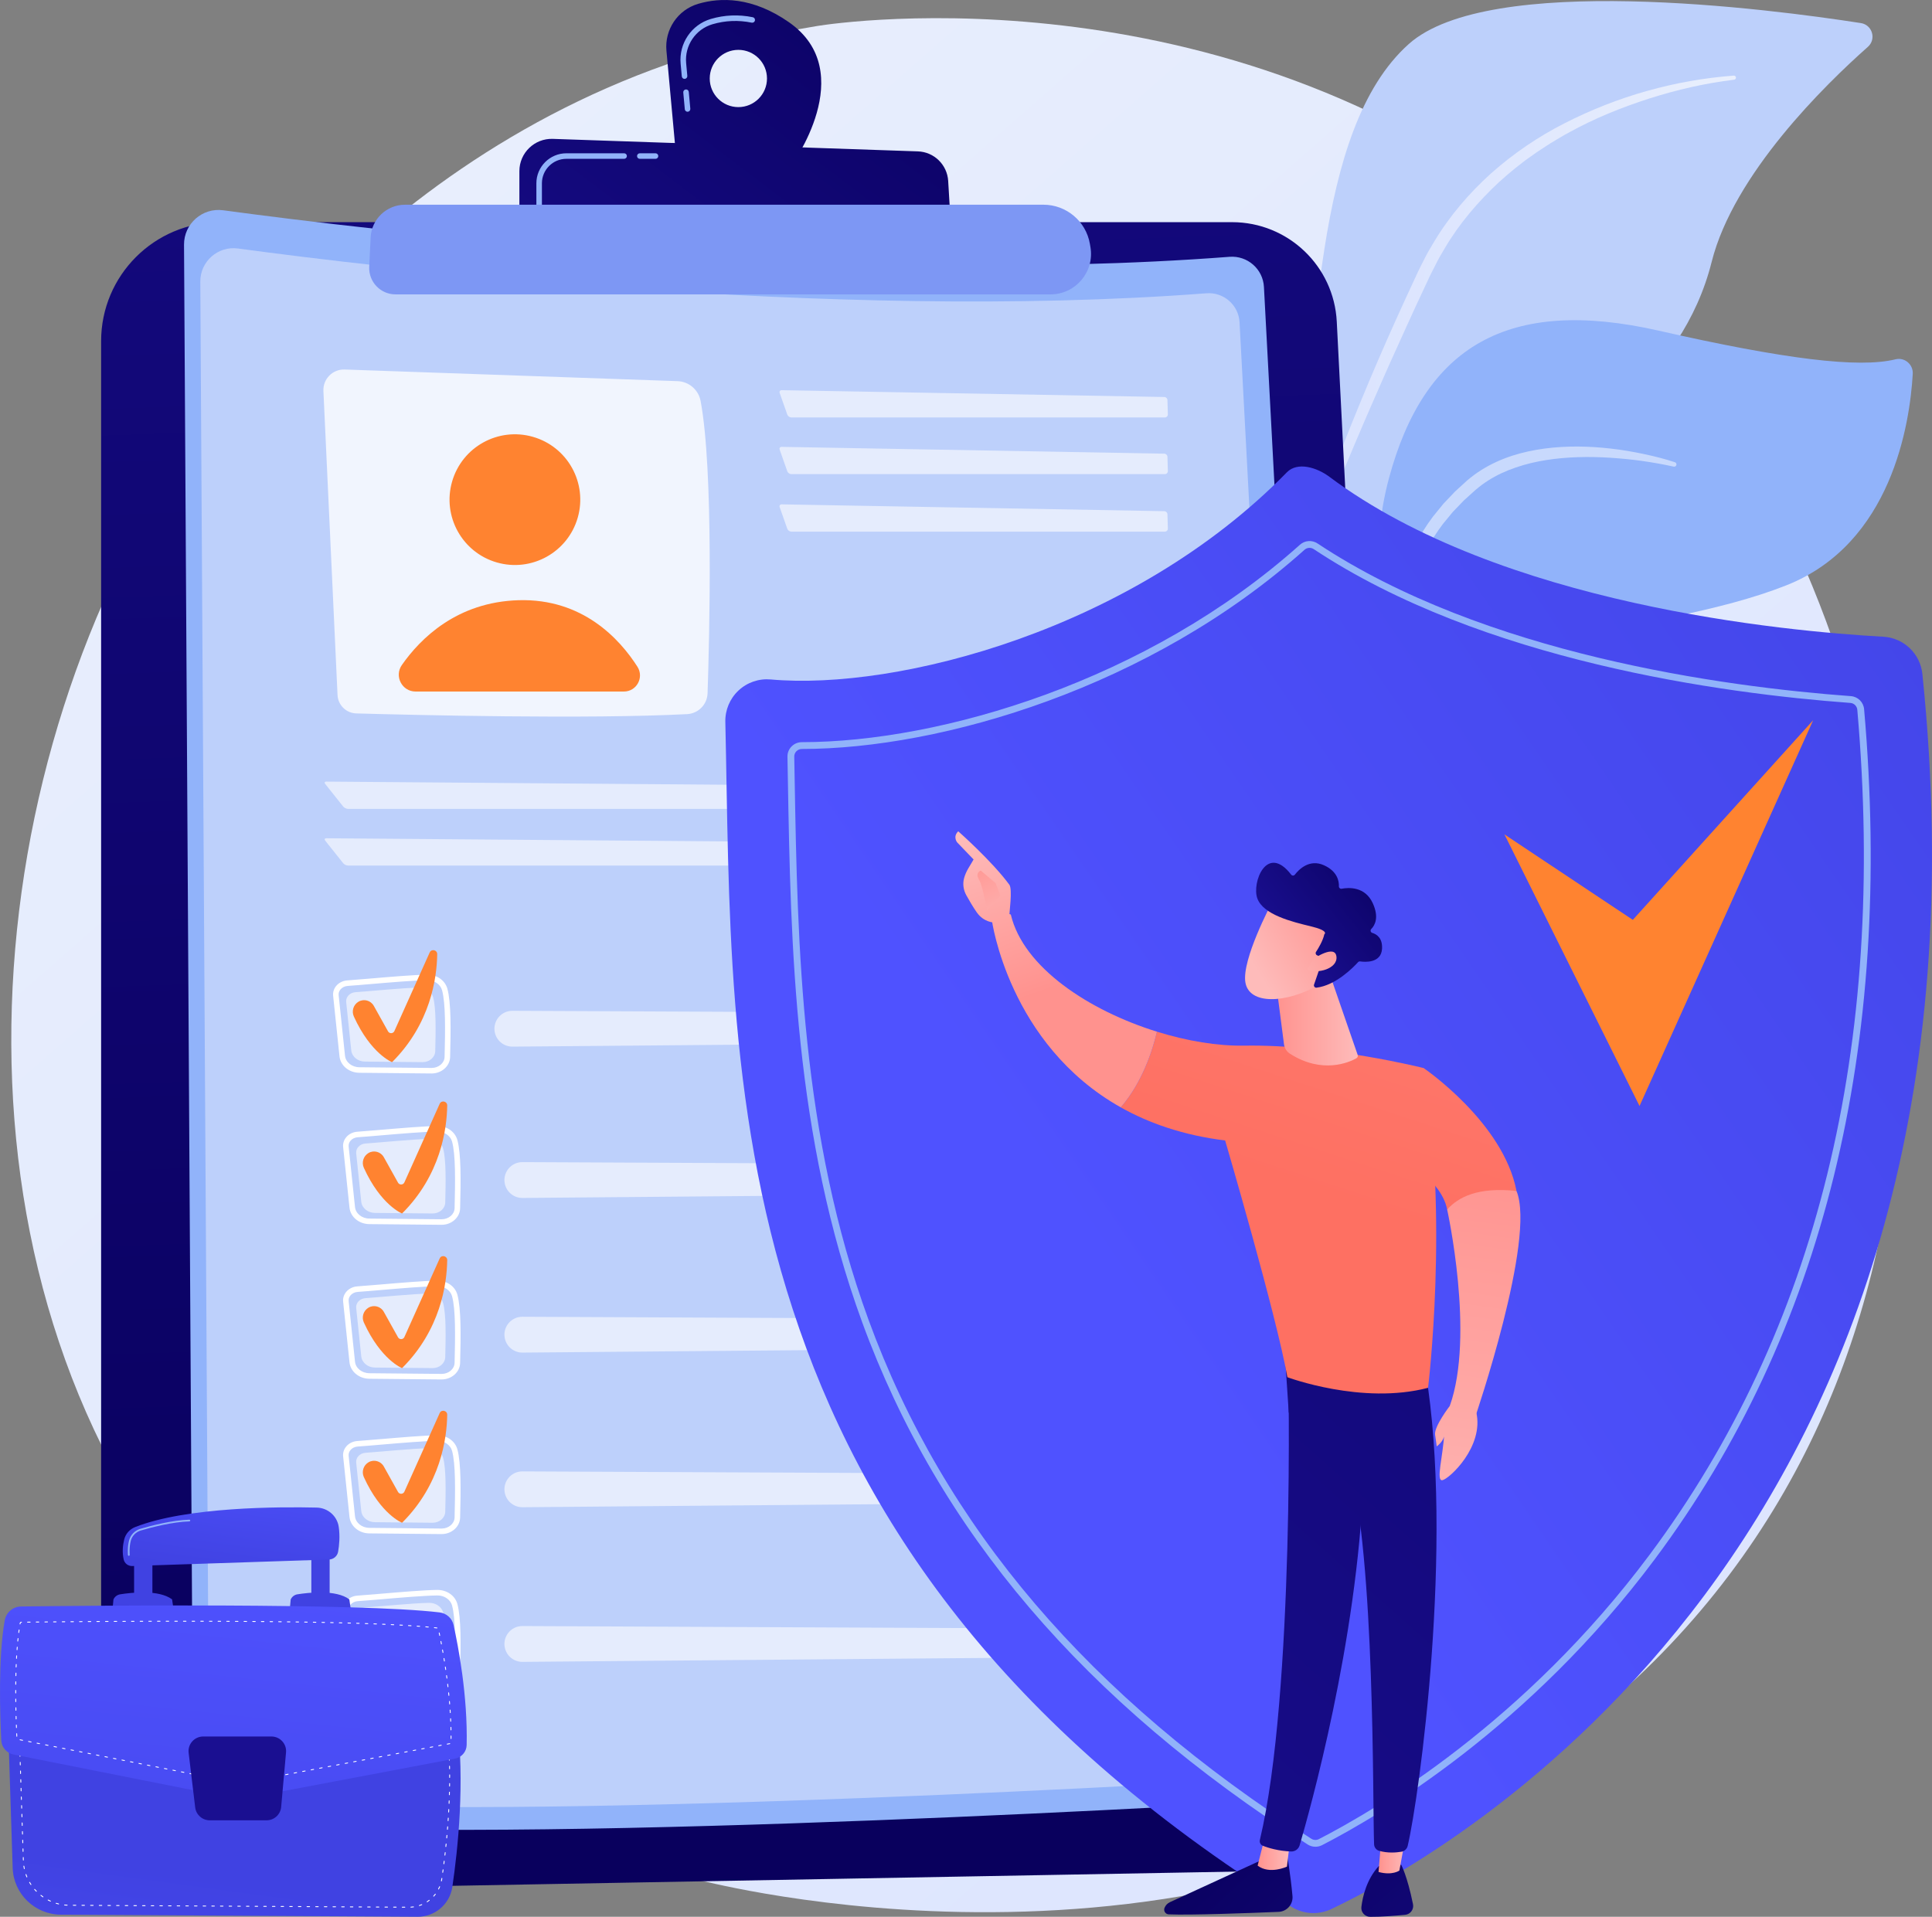 <?xml version="1.0" encoding="UTF-8"?><svg id="Illustration" xmlns="http://www.w3.org/2000/svg" xmlns:xlink="http://www.w3.org/1999/xlink" viewBox="0 0 2832.17 2810.37"><rect x="0" y="0" width="2832.17" height="2810.37" fill="#808080" stroke="none"/><defs><linearGradient id="linear-gradient" x1="2793.03" y1="3044.26" x2="279.53" y2="180.78" gradientUnits="userSpaceOnUse"><stop offset="0" stop-color="#dae3fe"/><stop offset="1" stop-color="#e9effd"/></linearGradient><linearGradient id="linear-gradient-2" x1="2043.01" y1="179.72" x2="2547.86" y2="179.72" gradientTransform="translate(-4.31 -101.66) rotate(9.98)" xlink:href="#linear-gradient"/><linearGradient id="linear-gradient-3" x1="1108.11" y1="2627.84" x2="971.67" y2="-1410.73" gradientUnits="userSpaceOnUse"><stop offset="0" stop-color="#09005d"/><stop offset="1" stop-color="#1a0f91"/></linearGradient><linearGradient id="linear-gradient-4" x1="1321.9" y1="-188.94" x2="639.57" y2="708.66" xlink:href="#linear-gradient-3"/><linearGradient id="linear-gradient-5" x1="1396.75" y1="-132.04" x2="714.41" y2="765.55" xlink:href="#linear-gradient-3"/><linearGradient id="linear-gradient-6" x1="1602.3" y1="1855.83" x2="3295.09" y2="693.26" gradientUnits="userSpaceOnUse"><stop offset="0" stop-color="#4f52ff"/><stop offset="1" stop-color="#4042e2"/></linearGradient><linearGradient id="linear-gradient-7" x1="260.62" y1="3208.43" x2="322.1" y2="2755.88" xlink:href="#linear-gradient-6"/><linearGradient id="linear-gradient-8" x1="212.83" y1="1896.61" x2="211.12" y2="2173.26" xlink:href="#linear-gradient-6"/><linearGradient id="linear-gradient-9" x1="212.54" y1="1896.61" x2="210.83" y2="2173.26" xlink:href="#linear-gradient-6"/><linearGradient id="linear-gradient-10" x1="472.64" y1="1898.22" x2="470.93" y2="2174.87" xlink:href="#linear-gradient-6"/><linearGradient id="linear-gradient-11" x1="472.34" y1="1898.22" x2="470.63" y2="2174.86" xlink:href="#linear-gradient-6"/><linearGradient id="linear-gradient-12" x1="358.97" y1="2117.25" x2="333.06" y2="2307.29" xlink:href="#linear-gradient-6"/><linearGradient id="linear-gradient-13" x1="366.79" y1="2265.25" x2="271.77" y2="3152.11" xlink:href="#linear-gradient-6"/><linearGradient id="linear-gradient-14" x1="325.08" y1="1928.91" x2="337.03" y2="2263.62" xlink:href="#linear-gradient-3"/><filter id="luminosity-noclip" x="293.46" y="2560.62" width="108.84" height="93.55" color-interpolation-filters="sRGB" filterUnits="userSpaceOnUse"><feFlood flood-color="#fff" result="bg"/><feBlend in="SourceGraphic" in2="bg"/></filter><filter id="luminosity-noclip-2" x="293.46" y="-9609.79" width="108.84" height="32766" color-interpolation-filters="sRGB" filterUnits="userSpaceOnUse"><feFlood flood-color="#fff" result="bg"/><feBlend in="SourceGraphic" in2="bg"/></filter><mask id="mask-1" x="293.46" y="-9609.79" width="108.84" height="32766" maskUnits="userSpaceOnUse"/><linearGradient id="linear-gradient-15" x1="293.46" y1="2607.4" x2="402.3" y2="2607.4" gradientUnits="userSpaceOnUse"><stop offset="0" stop-color="#fff"/><stop offset="1" stop-color="#000"/></linearGradient><mask id="mask" x="293.46" y="2560.62" width="108.84" height="93.55" maskUnits="userSpaceOnUse"><g filter="url(#luminosity-noclip)"><g mask="url(#mask-1)"><path d="m380.48,2654.17h-63.32c-8.3,0-15.29-6.17-16.27-14.37l-7.32-60.93c-1.17-9.71,6.45-18.24,16.27-18.24h76.07c9.62,0,17.17,8.21,16.32,17.75l-5.43,60.93c-.75,8.42-7.83,14.87-16.32,14.87Z" fill="url(#linear-gradient-15)" mix-blend-mode="multiply"/></g></g></mask><linearGradient id="linear-gradient-16" x1="293.46" y1="2607.4" x2="402.3" y2="2607.4" xlink:href="#linear-gradient-6"/><linearGradient id="linear-gradient-17" x1="-1849.69" y1="1224.36" x2="-1766.09" y2="1463.24" gradientTransform="translate(3269.47)" gradientUnits="userSpaceOnUse"><stop offset="0" stop-color="#febbba"/><stop offset="1" stop-color="#ff928e"/></linearGradient><linearGradient id="linear-gradient-18" x1="-1785.46" y1="1376.98" x2="-1848.44" y2="1249.94" xlink:href="#linear-gradient-17"/><linearGradient id="linear-gradient-19" x1="5649.1" y1="2674.55" x2="5115.62" y2="3254.82" gradientTransform="translate(7366.92) rotate(-180) scale(1 -1)" xlink:href="#linear-gradient-3"/><linearGradient id="linear-gradient-20" x1="5475.94" y1="2717.65" x2="5523.32" y2="2717.65" gradientTransform="translate(7366.92) rotate(-180) scale(1 -1)" xlink:href="#linear-gradient-17"/><linearGradient id="linear-gradient-21" x1="3856.45" y1="147.6" x2="1140.92" y2="3201.29" xlink:href="#linear-gradient-3"/><linearGradient id="linear-gradient-22" x1="5529.42" y1="2564.52" x2="4995.95" y2="3144.79" gradientTransform="translate(7366.92) rotate(-180) scale(1 -1)" xlink:href="#linear-gradient-3"/><linearGradient id="linear-gradient-23" x1="5305.16" y1="2715.22" x2="5346.07" y2="2715.22" gradientTransform="translate(7366.92) rotate(-180) scale(1 -1)" xlink:href="#linear-gradient-17"/><linearGradient id="linear-gradient-24" x1="3896.83" y1="183.5" x2="1181.3" y2="3237.19" xlink:href="#linear-gradient-3"/><linearGradient id="linear-gradient-25" x1="2347.96" y1="368.07" x2="1897.12" y2="1741.07" gradientUnits="userSpaceOnUse"><stop offset="0" stop-color="#ff928e"/><stop offset="1" stop-color="#fe7062"/></linearGradient><linearGradient id="linear-gradient-26" x1="-1778.23" y1="1199.35" x2="-1694.63" y2="1438.23" xlink:href="#linear-gradient-17"/><linearGradient id="linear-gradient-27" x1="2551.82" y1="435.01" x2="2100.98" y2="1808.01" xlink:href="#linear-gradient-25"/><linearGradient id="linear-gradient-28" x1="5376.44" y1="1496.8" x2="5497.56" y2="1496.8" gradientTransform="translate(7366.92) rotate(-180) scale(1 -1)" xlink:href="#linear-gradient-17"/><linearGradient id="linear-gradient-29" x1="-1584.5" y1="2106.06" x2="-1629.76" y2="1956.77" gradientTransform="translate(2060.93 -1206.5) rotate(-138.25) scale(1 -1)" xlink:href="#linear-gradient-17"/><linearGradient id="linear-gradient-30" x1="-1625.34" y1="1845.94" x2="-1587.48" y2="2061.9" gradientTransform="translate(2060.93 -1206.5) rotate(-138.25) scale(1 -1)" xlink:href="#linear-gradient-3"/><linearGradient id="linear-gradient-31" x1="-1630.77" y1="2105.36" x2="-1671.5" y2="1971.04" gradientTransform="translate(2060.93 -1206.5) rotate(-138.25) scale(1 -1)" xlink:href="#linear-gradient-17"/><linearGradient id="linear-gradient-32" x1="-823.66" y1="2387.4" x2="-922.13" y2="1680.18" gradientTransform="translate(1268.24) rotate(-180) scale(1 -1)" xlink:href="#linear-gradient-17"/><linearGradient id="linear-gradient-33" x1="-835.39" y1="2319.36" x2="-913.97" y2="1755.01" gradientTransform="translate(1268.24) rotate(-180) scale(1 -1)" xlink:href="#linear-gradient-17"/></defs><path d="m2448.2,2411.49c-506.22,534.2-1283.8,376.17-1398.73,350.77-144.8-32-489.3-108.12-746.39-408.66C-90.52,1893.47-50.77,1174.34,253.2,689.52c88.45-141.07,386.1-560.31,945.06-651.46,32.67-5.33,616.35-90.91,1085.99,303.14,63.32,53.13,165.53,149.35,255.11,289.45,277.88,434.61,409.39,1252.63-91.16,1780.85Z" fill="url(#linear-gradient)"/><g><g><path d="m1879.59,993.93c-31.31,113.52-84,261.61-138.18,387.69l-19.5-3.43c68.07-151.67,143.25-362.55,176.46-615.04,33.48-254.62,25.57-572.32,166.76-698.58,117.51-105.08,528.27-51.62,662.76-30.73,16.81,2.61,23,23.59,10.27,34.87-62.75,55.61-196.68,186.4-229.05,315.5-42.67,170.15-200.4,281.84-343.38,314.74-142.98,32.89-222.2,63.23-286.13,294.99Z" fill="#bdd0fb"/><path d="m2541.58,110.88c-86.12,6.42-170.7,30.31-247.98,69.82-38.69,19.64-74.96,44.34-107.59,73.29-32.38,29.19-61.16,62.78-83.64,100.33l-8.36,14.11c-2.76,4.72-5.07,9.69-7.62,14.52-2.42,4.87-5.06,9.76-7.3,14.63l-6.77,14.6c-9.07,19.44-18.04,38.93-26.81,58.51-17.6,39.13-34.58,78.55-50.94,118.22-32.77,79.33-63.08,159.66-88.45,241.81-.61,1.97.5,4.06,2.47,4.67,1.9.59,3.92-.42,4.6-2.26l.04-.11c14.8-40.03,30.4-79.93,46.74-119.44,16.16-39.6,32.8-79,49.87-118.22l25.79-58.74,26.45-58.44c8.8-19.49,17.8-38.88,26.9-58.24l6.79-14.53c2.26-4.85,4.74-9.38,7.1-14.09,2.42-4.64,4.6-9.43,7.22-13.96l7.94-13.57c21.28-36.19,48.93-68.3,79.61-96.97,15.66-14.01,31.85-27.54,49.26-39.44l6.44-4.58,6.62-4.33c4.43-2.87,8.78-5.85,13.27-8.63,9.05-5.43,18.05-10.98,27.4-15.93,37.03-20.48,76.55-36.44,116.98-49.42,40.43-12.93,82.26-22.5,124.37-27.64l.19-.02c1.64-.2,2.81-1.69,2.61-3.34-.19-1.59-1.61-2.74-3.2-2.63Z" fill="url(#linear-gradient-2)"/></g><g><path d="m2108.89,1057.89c-21.92,137.11,14.48,190.95,35.44,241.2,3.72,8.92,9.05,21.5,14.9,36.57l-19.32,9.08c-5.47-21.89-12.17-43.41-20.48-63.69-57.02-139.17-135.41-385.61-83.42-579.5,51.99-193.9,174.41-266.9,395.48-216.76,184.22,41.78,293.25,55.32,347.2,42.01,13.36-3.3,26.07,7.56,25.27,21.3-4.25,73.11-30.78,248.94-185.35,310.09-197.16,78.01-487.79,62.61-509.71,199.72Z" fill="#91b3fa"/><path d="m2455.26,677.71c-15.33-5.11-30.83-8.92-46.53-12.24-15.69-3.3-31.53-6.02-47.53-7.78-31.95-3.65-64.5-4.28-96.86-.04-16.16,2.17-32.26,5.56-47.98,10.64-15.66,5.17-30.93,12.05-45.08,20.98-3.45,2.36-7.07,4.5-10.38,7.07-3.27,2.6-6.74,5.09-9.83,7.79l-18.03,16.47-16.88,17.74-15.5,19.03c-19.74,26.17-34.7,56.02-44.11,87.32-9.59,31.31-13.28,63.93-13.78,96.16l-.18,12.11c-.12,4.04.3,8.05.43,12.07.45,8.04.66,16.09,1.32,24.1l2.58,23.94c.69,8,2.41,15.85,3.65,23.75,5.07,31.63,12.89,62.64,21.48,93.31.48,1.71,2.26,2.71,3.97,2.23,1.64-.46,2.62-2.1,2.29-3.73l-.02-.1c-6.35-31.03-12.98-61.99-16.39-93.34-2.2-15.62-3.07-31.32-4.37-46.96-.42-7.83-.38-15.67-.6-23.5,0-3.91-.31-7.83-.08-11.73l.52-11.7c1.29-31.18,6.12-62.1,15.41-91.52,9.31-29.43,23.84-56.94,42.37-81.48l14.68-17.83,16.05-16.69,17.22-15.56c2.89-2.52,5.87-4.68,8.8-7.05,2.93-2.33,6.18-4.24,9.26-6.4,12.66-8.11,26.51-14.49,40.95-19.37,14.41-4.98,29.43-8.52,44.69-10.9,30.55-4.81,61.95-5.31,93.24-3.42,15.64,1.07,31.31,2.5,46.91,4.69,15.56,2.22,31.19,4.95,46.45,8.36l.1.02c1.8.4,3.59-.73,4-2.54.38-1.69-.61-3.36-2.21-3.9Z" fill="#fff" opacity=".5"/></g></g><g><path d="m148.23,500.17c0-96.34,78.1-174.44,174.44-174.44h1483.45c81.84,0,149.33,64.14,153.49,145.87l109.5,2150.72c3.26,63.96-47.09,117.91-111.13,119.08l-1700.22,30.9c-60.17,1.09-109.53-47.38-109.53-107.56V500.17Z" fill="url(#linear-gradient-3)"/><g><path d="m269.76,358.84c-.18-30.82,26.93-54.68,57.47-50.54,202.58,27.47,899.19,112.44,1475.15,68.22,26.27-2.02,49.06,17.88,50.46,44.19l114.82,2160.31c1.57,29.62-21.04,54.95-50.66,56.7-242.23,14.33-1239.83,69.75-1595.66,32.48-21.66-2.27-38.1-20.5-38.22-42.28l-13.35-2269.1Z" fill="#91b3fa"/><path d="m293.62,412.97c-.17-29.66,25.91-52.62,55.31-48.63,194.95,26.44,865.33,108.2,1419.6,65.65,25.28-1.94,47.21,17.21,48.56,42.53l110.49,2078.96c1.52,28.51-20.25,52.88-48.75,54.57-233.11,13.8-1193.15,67.12-1535.58,31.26-20.84-2.18-36.66-19.73-36.78-40.68l-12.85-2183.65Z" fill="#bdd0fb"/><path d="m474.09,573.26l20.7,445.71c.69,14.82,12.66,26.61,27.5,27.03,82.55,2.33,339.76,8.6,485,1.03,16.43-.86,29.43-14.15,29.97-30.59,2.77-83.59,8.83-326.87-10.22-428.57-3.08-16.43-17.2-28.47-33.9-29.05l-487.9-17.06c-17.59-.61-31.96,13.92-31.15,31.51Z" fill="#fff" opacity=".78"/><circle cx="754.84" cy="732.61" r="95.81" transform="translate(-157.48 1256.23) rotate(-74)" fill="#ff8330"/><path d="m609.3,1013.91h305.25c18.71,0,29.93-20.66,19.85-36.43-25.93-40.57-80.18-100.17-174.13-97.48-90.55,2.59-144.22,56.43-171.2,95.04-11.45,16.39.23,38.88,20.22,38.88Z" fill="#ff8330"/><g opacity=".6"><path d="m1707.69,612.06c2.44,0,4.38-2,4.31-4.44l-.61-21.03c-.07-2.44-2.13-4.47-4.57-4.52l-560.9-10c-2.44-.04-3.77,1.8-2.96,4.11l11.16,31.69c.81,2.3,3.47,4.19,5.91,4.19h547.67Z" fill="#fff"/></g><g opacity=".6"><path d="m1145.91,655.17c-2.44-.04-3.77,1.8-2.96,4.11l11.16,31.69c.81,2.3,3.47,4.19,5.91,4.19h547.67c2.44,0,4.38-2,4.31-4.44l-.61-21.03c-.07-2.44-2.13-4.47-4.57-4.52l-560.9-10Z" fill="#fff"/></g><g opacity=".6"><path d="m1145.91,739.47c-2.44-.04-3.77,1.8-2.96,4.11l11.16,31.69c.81,2.3,3.47,4.19,5.91,4.19h547.67c2.44,0,4.38-2,4.31-4.44l-.61-21.03c-.07-2.44-2.13-4.47-4.57-4.52l-560.9-10Z" fill="#fff"/></g><g opacity=".6"><path d="m1759.66,1185.98c2.44,0,4.31-1.99,4.15-4.43l-1.39-21.05c-.16-2.44-2.29-4.44-4.73-4.46l-1279.3-10.08c-2.44-.02-3.19,1.53-1.67,3.44l26.37,33.11c1.52,1.91,4.76,3.47,7.2,3.47h1249.38Z" fill="#fff"/></g><g opacity=".6"><path d="m478.38,1229.04c-2.44-.02-3.19,1.53-1.67,3.44l26.37,33.11c1.52,1.91,4.76,3.47,7.2,3.47h1249.38c2.44,0,4.31-1.99,4.15-4.43l-1.39-21.05c-.16-2.44-2.29-4.44-4.73-4.46l-1279.3-10.08Z" fill="#fff"/></g><g><path d="m647.42,1795.77h-.29l-105.79-1.01c-15.11-.15-27.59-10.55-29.02-24.19l-9.3-88.76c-.55-5.21,1.07-10.36,4.56-14.51,3.9-4.64,9.8-7.55,16.19-7.99h0c8.91-.61,21.46-1.68,34.75-2.81,27.98-2.38,62.8-5.35,82.39-5.59,14.22-.07,26.27,8.34,29.62,20.72,5.51,20.37,5.03,58.94,3.98,100.03-.34,13.35-12.46,24.1-27.09,24.1Zm-123.1-128.35c-4.2.29-8.04,2.15-10.52,5.11-2.05,2.44-3.01,5.43-2.69,8.43l9.3,88.76c1,9.54,10.04,16.81,21.02,16.91l105.79,1.02h.21c10.25,0,18.74-7.22,18.97-16.19,1.03-40.46,1.53-78.38-3.7-97.71-2.34-8.66-11.35-14.68-21.68-14.72-19.3.24-53.96,3.19-81.81,5.56-13.32,1.13-25.91,2.21-34.89,2.82h0Z" fill="#fff"/><path d="m535.7,1676.59c22.22-1.52,70.52-6.42,93.43-6.71,9.71-.12,18.22,5.74,20.5,14.16,4.42,16.35,3.84,48.93,3.07,79.01-.23,9.01-8.5,16.2-18.6,16.1l-84.54-.81c-10.4-.1-19.03-7.19-19.99-16.42l-7.43-70.93c-.77-7.34,5.33-13.83,13.57-14.4Z" fill="#fff" opacity=".6"/><g opacity=".6"><path d="m740.34,1736.84c3.06,11.61,13.61,19.67,25.62,19.57l978.78-8.35c11.07-.09,19.93-9.23,19.69-20.3-.24-10.76-9-19.38-19.77-19.43l-978.81-4.46c-17.28-.08-29.92,16.26-25.52,32.97Z" fill="#fff"/></g><path d="m540.21,1690.5h0c7.85-4.61,17.96-1.86,22.4,6.09l20.87,37.4c2.09,3.74,7.55,3.51,9.31-.4l51.75-115.22c2.58-5.75,11.14-3.8,11.05,2.5-.53,35.24-9.88,102.23-66.19,158.31,0,0-31.03-12.06-56.02-66.94-3.61-7.93-.67-17.33,6.84-21.74Z" fill="#ff8330"/><path d="m647.42,2022.5h-.29l-105.79-1.02c-15.11-.15-27.59-10.55-29.02-24.19l-9.3-88.76c-.55-5.21,1.07-10.36,4.56-14.5,3.9-4.64,9.8-7.55,16.19-7.99h0c8.91-.61,21.46-1.68,34.75-2.81,27.98-2.38,62.8-5.35,82.39-5.59.14,0,.29,0,.43,0,13.91,0,25.88,8.47,29.2,20.72,5.51,20.38,5.03,58.94,3.98,100.03-.34,13.35-12.46,24.1-27.09,24.1Zm-123.1-128.35c-4.2.29-8.04,2.15-10.52,5.11-2.05,2.44-3.01,5.43-2.69,8.43l9.3,88.76c1,9.54,10.04,16.81,21.02,16.91l105.79,1.02h.21c10.25,0,18.74-7.22,18.97-16.19,1.03-40.46,1.53-78.38-3.7-97.71-2.34-8.65-11.48-14.88-21.68-14.71-19.3.24-53.96,3.19-81.8,5.56-13.32,1.13-25.91,2.21-34.89,2.82h0Z" fill="#fff"/><path d="m535.7,1903.31c22.22-1.52,70.52-6.42,93.43-6.71,9.71-.12,18.22,5.74,20.5,14.16,4.42,16.35,3.84,48.93,3.07,79.01-.23,9.01-8.5,16.2-18.6,16.1l-84.54-.81c-10.4-.1-19.03-7.19-19.99-16.42l-7.43-70.93c-.77-7.34,5.33-13.83,13.57-14.4Z" fill="#fff" opacity=".6"/><g opacity=".6"><path d="m740.34,1963.56c3.06,11.61,13.61,19.67,25.62,19.57l978.78-8.35c11.07-.09,19.93-9.23,19.69-20.3-.24-10.76-9-19.38-19.77-19.43l-978.81-4.46c-17.28-.08-29.92,16.26-25.52,32.97Z" fill="#fff"/></g><path d="m540.21,1917.23h0c7.85-4.61,17.96-1.86,22.4,6.09l20.87,37.4c2.09,3.74,7.55,3.51,9.31-.4l51.75-115.22c2.58-5.75,11.14-3.8,11.05,2.5-.53,35.24-9.88,102.23-66.19,158.31,0,0-31.03-12.06-56.02-66.94-3.61-7.93-.67-17.33,6.84-21.74Z" fill="#ff8330"/><path d="m647.42,2249.23h-.29l-105.79-1.02c-15.11-.14-27.59-10.54-29.02-24.18l-9.3-88.76c-.55-5.21,1.07-10.36,4.56-14.51,3.9-4.64,9.8-7.55,16.18-7.99h0c8.91-.61,21.46-1.68,34.75-2.81,27.98-2.38,62.8-5.35,82.39-5.59.14,0,.29,0,.43,0,13.91,0,25.88,8.47,29.2,20.72,5.51,20.38,5.03,58.94,3.98,100.03-.34,13.35-12.46,24.1-27.09,24.1Zm-123.1-128.35c-4.2.29-8.04,2.15-10.52,5.11-2.05,2.44-3.01,5.43-2.69,8.43l9.3,88.76c1,9.54,10.04,16.81,21.02,16.91l105.79,1.02h.21c10.25,0,18.74-7.22,18.97-16.19,1.03-40.46,1.53-78.38-3.7-97.71-2.34-8.65-11.48-14.91-21.68-14.72-19.3.24-53.96,3.19-81.8,5.56-13.32,1.13-25.91,2.21-34.89,2.82h0Z" fill="#fff"/><path d="m535.7,2130.04c22.22-1.52,70.52-6.42,93.43-6.71,9.71-.12,18.22,5.74,20.5,14.16,4.42,16.35,3.84,48.93,3.07,79.01-.23,9.01-8.5,16.2-18.6,16.1l-84.54-.81c-10.4-.1-19.03-7.19-19.99-16.42l-7.43-70.93c-.77-7.34,5.33-13.83,13.57-14.4Z" fill="#fff" opacity=".6"/><g opacity=".6"><path d="m740.34,2190.29c3.06,11.61,13.61,19.67,25.62,19.57l978.78-8.35c11.07-.09,19.93-9.22,19.69-20.3-.24-10.76-9-19.38-19.77-19.43l-978.81-4.46c-17.28-.08-29.92,16.26-25.52,32.97Z" fill="#fff"/></g><path d="m540.21,2143.96h0c7.85-4.61,17.96-1.86,22.4,6.09l20.87,37.4c2.09,3.74,7.55,3.51,9.31-.4l51.75-115.22c2.58-5.75,11.14-3.8,11.05,2.5-.53,35.24-9.88,102.23-66.19,158.31,0,0-31.03-12.06-56.02-66.94-3.61-7.93-.67-17.33,6.84-21.74Z" fill="#ff8330"/><path d="m647.42,2475.95h-.29l-105.79-1.02c-15.11-.14-27.59-10.54-29.02-24.18l-9.3-88.76c-.55-5.21,1.07-10.36,4.56-14.51,3.9-4.64,9.8-7.55,16.18-7.99h0c8.91-.61,21.46-1.68,34.75-2.81,27.98-2.38,62.8-5.35,82.39-5.59.14,0,.29,0,.43,0,13.91,0,25.88,8.47,29.2,20.72,5.51,20.37,5.03,58.94,3.98,100.03-.34,13.35-12.46,24.1-27.09,24.1Zm-123.1-128.35c-4.2.29-8.04,2.15-10.52,5.11-2.05,2.44-3.01,5.43-2.69,8.43l9.3,88.76c1,9.54,10.04,16.81,21.02,16.91l105.79,1.02h.21c10.25,0,18.74-7.22,18.97-16.19,1.03-40.46,1.53-78.38-3.7-97.71-2.34-8.65-11.48-14.94-21.68-14.72-19.3.24-53.96,3.19-81.8,5.56-13.32,1.13-25.91,2.21-34.89,2.82h0Z" fill="#fff"/><path d="m535.7,2356.77c22.22-1.52,70.52-6.42,93.43-6.71,9.71-.12,18.22,5.74,20.5,14.16,4.42,16.35,3.84,48.93,3.07,79.01-.23,9.01-8.5,16.2-18.6,16.1l-84.54-.81c-10.4-.1-19.03-7.19-19.99-16.42l-7.43-70.93c-.77-7.34,5.33-13.83,13.57-14.4Z" fill="#fff" opacity=".6"/><g opacity=".6"><path d="m740.34,2417.02h0c3.06,11.61,13.61,19.67,25.62,19.57l978.78-8.34c11.07-.09,19.93-9.23,19.69-20.3-.24-10.76-9-19.38-19.77-19.43l-978.81-4.46c-17.28-.08-29.92,16.26-25.52,32.97Z" fill="#fff"/></g></g><path d="m632.76,1573.9h-.29l-105.79-1.02c-15.11-.14-27.59-10.54-29.02-24.18l-9.3-88.76c-.55-5.21,1.07-10.36,4.56-14.51,3.9-4.64,9.8-7.55,16.18-7.99h0c8.91-.61,21.46-1.68,34.75-2.81,27.98-2.38,62.8-5.35,82.39-5.59.14,0,.29,0,.43,0,13.91,0,25.88,8.47,29.2,20.72,5.51,20.37,5.03,58.94,3.98,100.03-.34,13.35-12.46,24.1-27.09,24.1Zm-123.1-128.35c-4.2.29-8.04,2.15-10.52,5.11-2.05,2.44-3.01,5.43-2.69,8.43l9.3,88.76c1,9.54,10.04,16.81,21.02,16.91l105.79,1.02h.21c10.25,0,18.74-7.22,18.97-16.19,1.03-40.46,1.53-78.38-3.7-97.71-2.34-8.65-11.48-14.94-21.68-14.72-19.3.24-53.96,3.19-81.8,5.56-13.32,1.13-25.91,2.21-34.89,2.82h0Z" fill="#fff"/><path d="m521.04,1454.72c22.22-1.52,70.52-6.42,93.43-6.71,9.71-.12,18.22,5.74,20.5,14.16,4.42,16.35,3.84,48.93,3.07,79.01-.23,9.01-8.5,16.2-18.6,16.1l-84.54-.81c-10.4-.1-19.03-7.19-19.99-16.42l-7.43-70.93c-.77-7.34,5.33-13.83,13.57-14.4Z" fill="#fff" opacity=".6"/><g opacity=".6"><path d="m725.68,1514.97h0c3.06,11.61,13.61,19.67,25.62,19.57l978.78-8.34c11.07-.09,19.93-9.23,19.69-20.3-.24-10.76-9-19.38-19.77-19.43l-978.81-4.46c-17.28-.08-29.92,16.26-25.52,32.97Z" fill="#fff"/></g><path d="m525.55,1468.64h0c7.85-4.61,17.96-1.86,22.4,6.09l20.87,37.4c2.09,3.74,7.55,3.51,9.31-.4l51.75-115.22c2.58-5.75,11.14-3.8,11.05,2.5-.53,35.24-9.88,102.23-66.19,158.31,0,0-31.03-12.06-56.02-66.94-3.61-7.93-.67-17.33,6.84-21.74Z" fill="#ff8330"/></g><path d="m1156.4,32.49c-53.58-37.28-100.18-36.54-132.98-26.86-29.92,8.83-49.31,37.71-46.47,68.78l14.14,154.39,168.32,14.94s102.07-138.14-3.02-211.24Zm-74.02,124.55c-23.18,0-41.97-18.79-41.97-41.97s18.79-41.97,41.97-41.97,41.97,18.79,41.97,41.97-18.79,41.97-41.97,41.97Z" fill="url(#linear-gradient-4)"/><path d="m1007.91,163.85c-2.08,0-3.85-1.58-4.04-3.69l-2.25-24.59c-.21-2.23,1.44-4.21,3.67-4.41,2.28-.21,4.21,1.44,4.41,3.68l2.25,24.59c.21,2.23-1.44,4.21-3.67,4.41-.13.01-.25.02-.38.02Zm-4.41-48.18c-2.08,0-3.85-1.58-4.04-3.69l-1.71-18.67c-2.71-29.59,15.91-57.15,44.27-65.52,20.09-5.93,40.79-6.78,61.52-2.53,2.2.45,3.61,2.6,3.16,4.8-.45,2.19-2.58,3.6-4.79,3.16-19.42-3.97-38.79-3.19-57.59,2.36-24.66,7.28-40.84,31.25-38.48,56.99l1.71,18.67c.21,2.23-1.44,4.21-3.67,4.41-.13.01-.25.02-.38.02Z" fill="#91b3fa"/><path d="m761.38,328.57v-77.62c0-26.8,22.21-48.26,48.99-47.34l535.17,18.34c23.75.81,42.98,19.56,44.41,43.28l4.47,74.58-633.03-11.24Z" fill="url(#linear-gradient-5)"/><path d="m960.93,232.86h-23.01c-2.24,0-4.06-1.82-4.06-4.06s1.82-4.06,4.06-4.06h23.01c2.24,0,4.06,1.82,4.06,4.06s-1.82,4.06-4.06,4.06Z" fill="#91b3fa"/><path d="m790.35,304.2c-2.24,0-4.06-1.82-4.06-4.06v-31.4c0-24.26,19.74-44,44-44h84.61c2.24,0,4.06,1.82,4.06,4.06s-1.82,4.06-4.06,4.06h-84.61c-19.78,0-35.88,16.1-35.88,35.88v31.4c0,2.25-1.82,4.06-4.06,4.06Z" fill="#91b3fa"/><path d="m543.32,348.17c1.29-26.88,23.46-48.01,50.37-48.01l935.84-.03c33.65,0,62.42,24.21,68.16,57.37l.79,4.58c6.29,36.32-21.67,69.54-58.53,69.54h-960.12c-22.06,0-39.64-18.44-38.58-40.48l2.07-42.97Z" fill="#7d97f4"/></g><g><path d="m1082.58,1012.42c12.69-11.88,29.84-17.79,47.16-16.23,185.23,16.66,530.83-72.57,756.7-303.67,15.68-16.05,44.27-6.98,62.25,6.46,251.2,187.74,667.59,226.62,812.13,234.57,29.9,1.65,54.16,24.84,57.25,54.63,131.45,1269.61-695.18,1729.67-866.63,1810.88-18.74,8.88-40.8,7.59-58.41-3.37-854.48-532.24-817.92-1224.4-829.74-1737.26-.4-17.38,6.6-34.11,19.29-46Z" fill="url(#linear-gradient-6)"/><path d="m1928.33,2707.67c-3.98,0-7.95-1.12-11.41-3.33-327.75-209.51-541.37-460-653.06-765.77-99.75-273.08-104.63-551.08-108.93-796.34l-.58-32.69c-.11-5.68,2.02-11.04,6-15.08,4.01-4.08,9.39-6.33,15.14-6.33h.01c202.7,0,506.97-89.51,730.15-289.49,7.14-6.4,17.71-7.17,25.72-1.86,245.23,162.72,595.1,210.1,781.84,223.87,10.35.76,18.52,8.83,19.43,19.19,43.44,495.59-59.65,914.69-306.42,1245.64-184.31,247.19-402.87,375.98-488.28,419.88h0c-3.01,1.54-6.3,2.31-9.6,2.31Zm-752.68-1609.56c-3.22,0-6.07,1.19-8.18,3.34-2.08,2.12-3.2,4.93-3.15,7.91l.58,32.69c4.29,244.48,9.16,521.59,108.33,793.1,110.91,303.64,323.22,552.49,649.06,760.78,3.33,2.13,7.57,2.34,11.06.55h0c84.79-43.58,301.78-171.46,484.84-416.97,245.26-328.93,347.7-745.72,304.48-1238.8-.48-5.45-4.78-9.7-10.22-10.1-187.7-13.84-539.5-61.53-786.62-225.5-4.21-2.79-9.78-2.39-13.53.98-225.14,201.73-532.21,292.03-736.65,292.03h0Z" fill="#91b3fa"/></g><g><path d="m11.56,2520.38l7.02,218.27c1.22,38.06,32.46,68.35,70.72,68.58l522.69,3.08c25.57.15,47.35-18.43,51.09-43.61,8.17-55.12,18.59-153.75,6.86-246.32H11.56Z" fill="url(#linear-gradient-7)"/><path d="m593.47,2796.9h0l-3.81-.02c-.35,0-.63-.29-.63-.64,0-.35.29-.63.63-.63h0l3.81.02c.35,0,.63.29.63.64,0,.35-.29.63-.63.63Zm8.88-.06c-.33,0-.61-.26-.63-.6-.02-.35.24-.65.59-.67,1.24-.08,2.5-.2,3.74-.38.34-.06.67.19.72.54.05.35-.19.67-.54.72-1.27.18-2.56.31-3.83.39-.01,0-.03,0-.04,0Zm-21.57-.01h0l-3.81-.02c-.35,0-.63-.29-.63-.64,0-.35.29-.63.63-.63h0l3.81.02c.35,0,.63.29.63.64,0,.35-.29.63-.63.63Zm-12.69-.07h0l-3.81-.02c-.35,0-.63-.29-.63-.64,0-.35.29-.63.63-.63h0l3.81.02c.35,0,.63.29.63.64,0,.35-.29.63-.63.63Zm-12.69-.08h0l-3.81-.02c-.35,0-.63-.29-.63-.64,0-.35.34-.61.64-.63l3.81.02c.35,0,.63.29.63.64,0,.35-.29.63-.63.63Zm-12.69-.07h0l-3.81-.02c-.35,0-.63-.29-.63-.64,0-.35.29-.63.63-.63h0l3.81.02c.35,0,.63.29.63.64,0,.35-.29.63-.63.63Zm-12.69-.08h0l-3.81-.02c-.35,0-.63-.29-.63-.64,0-.35.34-.64.64-.63l3.81.02c.35,0,.63.29.63.64,0,.35-.29.63-.63.63Zm-12.69-.08h0l-3.81-.02c-.35,0-.63-.29-.63-.64,0-.35.29-.63.63-.63h0l3.81.02c.35,0,.63.29.63.64,0,.35-.29.63-.63.63Zm-12.69-.08h0l-3.81-.02c-.35,0-.63-.29-.63-.64,0-.35.29-.63.63-.63h0l3.81.02c.35,0,.63.29.63.64,0,.35-.29.63-.63.63Zm-12.69-.07h0l-3.81-.02c-.35,0-.63-.29-.63-.64,0-.35.29-.63.63-.63h0l3.81.02c.35,0,.63.29.63.64,0,.35-.29.63-.63.63Zm-12.69-.07h0l-3.81-.02c-.35,0-.63-.29-.63-.64,0-.35.29-.63.63-.63h0l3.81.02c.35,0,.63.29.63.64,0,.35-.29.63-.63.63Zm-12.69-.07h0l-3.81-.02c-.35,0-.63-.29-.63-.64,0-.35.29-.63.63-.63h0l3.81.02c.35,0,.63.29.63.64,0,.35-.29.63-.63.63Zm-12.69-.07h0l-3.81-.02c-.35,0-.63-.29-.63-.64,0-.35.29-.63.63-.63h0l3.81.02c.35,0,.63.29.63.64,0,.35-.29.63-.63.63Zm-12.69-.08h0l-3.81-.02c-.35,0-.63-.29-.63-.64,0-.35.29-.63.63-.63h0l3.81.02c.35,0,.63.29.63.64,0,.35-.29.63-.63.63Zm-12.69-.08h0l-3.81-.02c-.35,0-.63-.29-.63-.64,0-.35.29-.63.63-.63h0l3.81.02c.35,0,.63.29.63.64,0,.35-.29.63-.63.63Zm-12.69-.07h0l-3.81-.02c-.35,0-.63-.29-.63-.64,0-.35.29-.63.63-.63h0l3.81.02c.35,0,.63.29.63.64,0,.35-.29.63-.63.63Zm-12.69-.07h0l-3.81-.02c-.35,0-.63-.29-.63-.64,0-.35.33-.59.64-.63l3.81.02c.35,0,.63.29.63.64,0,.35-.29.63-.63.63Zm-12.69-.07h0l-3.81-.02c-.35,0-.63-.29-.63-.64,0-.35.29-.63.63-.63h0l3.81.02c.35,0,.63.29.63.64,0,.35-.29.63-.63.63Zm-12.69-.08h0l-3.81-.02c-.35,0-.63-.29-.63-.64,0-.35.33-.62.64-.63l3.81.02c.35,0,.63.29.63.64,0,.35-.29.63-.63.63Zm-12.69-.07h0l-3.81-.02c-.35,0-.63-.29-.63-.64,0-.35.29-.63.63-.63h0l3.81.02c.35,0,.63.29.63.64,0,.35-.29.63-.63.63Zm-12.69-.07h0l-3.81-.02c-.35,0-.63-.29-.63-.64,0-.35.32-.64.64-.63l3.81.02c.35,0,.63.29.63.64,0,.35-.29.63-.63.63Zm-12.69-.07h0l-3.81-.02c-.35,0-.63-.29-.63-.64,0-.35.29-.63.63-.63h0l3.81.02c.35,0,.63.29.63.64,0,.35-.29.63-.63.63Zm-12.69-.07h0l-3.81-.02c-.35,0-.63-.29-.63-.64,0-.35.29-.63.63-.63h0l3.81.02c.35,0,.63.29.63.64,0,.35-.29.63-.63.63Zm-12.69-.08h0l-3.81-.02c-.35,0-.63-.29-.63-.64,0-.35.29-.63.63-.63h0l3.81.02c.35,0,.63.29.63.64,0,.35-.29.63-.63.63Zm-12.69-.07h0l-3.81-.02c-.35,0-.63-.29-.63-.64,0-.35.29-.63.63-.63h0l3.81.02c.35,0,.63.29.63.64,0,.35-.29.63-.63.63Zm-12.69-.08h0l-3.81-.02c-.35,0-.63-.29-.63-.64,0-.35.29-.63.63-.63h0l3.81.02c.35,0,.63.29.63.64,0,.35-.29.63-.63.63Zm-12.69-.07h0l-3.81-.02c-.35,0-.63-.29-.63-.64,0-.35.29-.63.63-.63h0l3.81.02c.35,0,.63.29.63.64,0,.35-.29.63-.63.63Zm-12.69-.07h0l-3.81-.02c-.35,0-.63-.29-.63-.64,0-.35.29-.63.63-.63h0l3.81.02c.35,0,.63.29.63.64,0,.35-.29.63-.63.63Zm-12.69-.07h0l-3.81-.02c-.35,0-.63-.29-.63-.64,0-.35.29-.63.63-.63h0l3.81.02c.35,0,.63.29.63.64,0,.35-.29.63-.63.63Zm-12.69-.07h0l-3.81-.02c-.35,0-.63-.29-.63-.64,0-.35.29-.63.63-.63h0l3.81.02c.35,0,.63.29.63.64,0,.35-.29.63-.63.63Zm-12.69-.08h0l-3.81-.02c-.35,0-.63-.29-.63-.64,0-.35.31-.6.64-.63l3.81.02c.35,0,.63.29.63.64,0,.35-.29.63-.63.63Zm-12.69-.07h0l-3.81-.02c-.35,0-.63-.29-.63-.64,0-.35.29-.63.63-.63h0l3.81.02c.35,0,.63.29.63.64,0,.35-.29.63-.63.63Zm-12.69-.07h0l-3.81-.02c-.35,0-.63-.29-.63-.64,0-.35.31-.62.64-.63l3.81.02c.35,0,.63.29.63.64,0,.35-.29.63-.63.63Zm-12.69-.07h0l-3.81-.02c-.35,0-.63-.29-.63-.64,0-.35.29-.63.63-.63h0l3.81.02c.35,0,.63.29.63.64,0,.35-.29.63-.63.63Zm427.42-.07c-.27,0-.51-.17-.6-.43-.11-.33.07-.69.4-.8,1.18-.39,2.37-.84,3.52-1.32.32-.13.7.02.83.34.14.32-.02.7-.34.83-1.18.5-2.39.95-3.61,1.36-.07.02-.13.03-.2.03Zm-440.11,0h0l-3.81-.02c-.35,0-.63-.29-.63-.64,0-.35.31-.65.64-.63l3.81.02c.35,0,.63.29.63.64,0,.35-.29.63-.63.63Zm-12.69-.08h0l-3.81-.02c-.35,0-.63-.29-.63-.64,0-.35.29-.63.63-.63h0l3.81.02c.35,0,.63.29.63.64,0,.35-.29.63-.63.63Zm-12.69-.07h0l-3.81-.02c-.35,0-.63-.29-.63-.64,0-.35.29-.63.63-.63h0l3.81.02c.35,0,.63.29.63.64,0,.35-.29.63-.63.63Zm-12.69-.07h0l-3.81-.02c-.35,0-.63-.29-.63-.64,0-.35.29-.63.63-.63h0l3.81.02c.35,0,.63.29.63.64,0,.35-.29.63-.63.63Zm-12.69-.07h0l-3.81-.02c-.35,0-.63-.29-.63-.64,0-.35.29-.63.63-.63h0l3.81.02c.35,0,.63.29.63.64,0,.35-.29.63-.63.63Zm-12.69-.07h0l-3.81-.02c-.35,0-.63-.29-.63-.64,0-.35.29-.63.63-.63h0l3.81.02c.35,0,.63.29.63.64,0,.35-.29.63-.63.63Zm-12.69-.14h-.02c-1.28-.06-2.57-.16-3.84-.3-.35-.04-.6-.35-.56-.7.04-.35.34-.61.7-.56,1.25.13,2.51.23,3.76.29.35.02.62.32.6.67-.02.34-.3.6-.63.6Zm-12.54-1.81s-.1,0-.15-.02c-1.24-.3-2.49-.64-3.71-1.01-.34-.1-.53-.45-.42-.79.1-.34.46-.53.79-.42,1.2.36,2.42.69,3.64.99.34.08.55.43.47.77-.07.29-.33.49-.62.49Zm540.19-3.18c-.21,0-.41-.1-.53-.29-.19-.29-.11-.69.18-.88,1.05-.69,2.08-1.42,3.06-2.18.28-.21.68-.16.89.11.21.28.16.68-.11.89-1.01.78-2.07,1.53-3.14,2.24-.11.07-.23.1-.35.1Zm-552.17-.93c-.09,0-.18-.02-.26-.06-1.16-.52-2.32-1.09-3.45-1.68-.31-.16-.43-.55-.27-.86.16-.31.54-.43.86-.27,1.11.58,2.25,1.13,3.38,1.65.32.14.46.52.32.84-.11.23-.34.37-.58.37Zm-11-6.27c-.13,0-.25-.04-.36-.12-1.04-.73-2.08-1.5-3.08-2.29-.28-.22-.32-.62-.11-.89.22-.27.62-.32.89-.11.98.77,2,1.53,3.02,2.25.29.2.36.6.16.88-.12.18-.32.27-.52.27Zm572.77-1.05c-.15,0-.3-.05-.42-.16-.26-.23-.28-.64-.05-.9.83-.93,1.64-1.9,2.4-2.89.21-.28.61-.33.89-.12.28.21.33.61.12.89-.78,1.02-1.61,2.02-2.46,2.97-.13.14-.3.21-.47.21Zm-582.41-7.16c-.16,0-.33-.06-.45-.19-.89-.91-1.77-1.86-2.6-2.83-.23-.26-.2-.66.06-.89.26-.23.66-.2.89.06.82.94,1.68,1.88,2.56,2.77.24.25.24.65-.01.9-.12.12-.28.18-.44.18Zm589.56-3.28c-.1,0-.19-.02-.29-.07-.31-.16-.44-.54-.28-.85.56-1.11,1.09-2.26,1.56-3.41.13-.32.51-.48.83-.35.32.13.48.5.35.83-.49,1.18-1.03,2.36-1.61,3.5-.11.22-.33.35-.57.35Zm-597.52-6.58c-.21,0-.41-.1-.53-.28-.71-1.07-1.39-2.16-2.03-3.26-.18-.3-.08-.69.23-.87.3-.18.69-.07.87.23.63,1.08,1.3,2.16,1.99,3.2.19.29.11.69-.18.88-.11.07-.23.11-.35.11Zm601.72-5.35s-.09,0-.13-.01c-.34-.07-.56-.41-.49-.75.2-.93.37-1.89.51-2.84l.13-.87c.05-.35.37-.59.72-.54.35.05.59.37.54.72l-.13.88c-.15.98-.32,1.96-.52,2.91-.06.3-.33.5-.62.5Zm-607.69-5.83c-.25,0-.48-.15-.59-.39-.49-1.18-.96-2.38-1.38-3.59-.12-.33.06-.69.39-.81.33-.11.69.06.81.39.42,1.18.87,2.37,1.36,3.52.14.32-.02.69-.34.83-.08.03-.16.05-.24.05Zm609.6-6.72s-.06,0-.09,0c-.35-.05-.59-.37-.54-.72.17-1.24.34-2.5.52-3.77.05-.35.36-.59.71-.54.35.05.59.37.54.71-.17,1.28-.35,2.53-.52,3.77-.04.32-.32.55-.63.55Zm-613.36-5.4c-.29,0-.56-.21-.62-.51-.26-1.25-.49-2.52-.68-3.78-.05-.35.19-.67.53-.72.35-.04.67.19.72.53.18,1.23.41,2.48.66,3.71.07.34-.15.68-.49.75-.04,0-.09.01-.13.01Zm615.03-7.19s-.05,0-.08,0c-.35-.04-.59-.36-.55-.71l.47-3.78c.04-.35.36-.6.71-.55.35.04.59.36.55.71l-.47,3.78c-.04.32-.31.55-.63.55Zm-616.45-5.4c-.34,0-.62-.27-.63-.61l-.12-3.81c-.01-.35.26-.64.61-.65.35-.03.64.26.65.61l.12,3.81c.01.35-.26.64-.61.65h-.02Zm617.98-7.2s-.05,0-.07,0c-.35-.04-.6-.36-.56-.7.14-1.25.29-2.51.43-3.78.04-.35.36-.59.7-.56.35.04.6.35.56.7-.14,1.27-.29,2.54-.43,3.79-.04.32-.31.56-.63.56Zm-618.39-5.48c-.34,0-.62-.27-.63-.61l-.12-3.81c-.01-.35.26-.64.61-.65.35-.02.64.26.65.61l.12,3.81c.01.35-.26.64-.61.65h-.02Zm619.78-7.13s-.04,0-.07,0c-.35-.04-.6-.35-.57-.7.13-1.25.26-2.52.39-3.79.03-.35.35-.6.7-.57.35.04.6.35.57.7-.13,1.27-.26,2.54-.39,3.79-.03.33-.31.57-.63.57Zm-620.19-5.55c-.34,0-.62-.27-.63-.61l-.12-3.81c-.01-.35.26-.64.61-.65.3-.05.64.26.65.61l.12,3.81c.01.35-.26.64-.61.65h-.02Zm621.43-7.08s-.04,0-.06,0c-.35-.03-.61-.34-.57-.69.12-1.26.23-2.52.34-3.79.03-.35.33-.61.69-.58.35.03.61.34.58.69-.11,1.27-.23,2.54-.34,3.79-.03.33-.31.58-.63.58Zm-621.84-5.6c-.34,0-.62-.27-.63-.61l-.12-3.81c-.01-.35.26-.64.61-.65.3-.05.64.26.66.61l.12,3.81c.01.35-.26.64-.61.65h-.02Zm622.93-7.04s-.03,0-.05,0c-.35-.03-.61-.33-.58-.68l.3-3.79c.03-.35.32-.61.68-.58.35.03.61.33.58.68l-.3,3.8c-.03.33-.3.58-.63.58Zm-623.34-5.64c-.34,0-.62-.27-.63-.61l-.12-3.81c-.01-.35.26-.64.61-.65.34-.02.64.26.65.61l.12,3.81c.01.35-.26.64-.61.65,0,0-.01,0-.02,0Zm624.29-7.02s-.03,0-.04,0c-.35-.02-.61-.33-.59-.68l.25-3.8c.02-.35.32-.61.67-.59.35.02.61.32.59.67l-.25,3.8c-.02.33-.3.59-.63.59Zm-624.69-5.67c-.34,0-.62-.27-.63-.61l-.12-3.8c-.01-.35.26-.64.61-.65.34-.04.64.26.65.61l.12,3.8c.01.35-.26.64-.61.66h-.02Zm625.48-7s-.02,0-.04,0c-.35-.02-.62-.32-.6-.67.07-1.26.14-2.53.21-3.8.02-.35.32-.62.67-.6.35.02.62.32.6.67-.07,1.27-.14,2.54-.21,3.81-.02.34-.3.6-.63.6Zm-625.89-5.68c-.34,0-.62-.27-.63-.61l-.12-3.81c-.01-.35.26-.64.61-.65.33-.03.64.26.65.61l.12,3.81c.01.35-.26.64-.61.65,0,0-.01,0-.02,0Zm626.52-6.99h-.03c-.35-.02-.62-.31-.61-.66.05-1.26.11-2.53.16-3.8.01-.35.31-.64.66-.61.35.01.62.31.61.66-.05,1.27-.1,2.54-.16,3.81-.01.34-.3.61-.63.61Zm-626.93-5.69c-.34,0-.62-.27-.63-.61l-.12-3.81c-.01-.35.26-.64.61-.65.31-.04.64.26.65.61l.12,3.81c.01.35-.26.64-.61.65,0,0-.01,0-.02,0Zm627.39-6.99h-.02c-.35-.01-.63-.3-.62-.65.04-1.27.07-2.53.1-3.8,0-.35.29-.62.65-.62.35,0,.63.3.62.65-.03,1.27-.07,2.54-.1,3.81-.01.34-.29.62-.63.62Zm-627.79-5.69c-.34,0-.62-.27-.63-.61l-.12-3.81c-.01-.35.26-.64.61-.65.31-.04.64.26.65.61l.12,3.81c.01.35-.26.64-.61.65h-.02Zm628.08-7h0c-.35,0-.63-.29-.63-.64.02-1.27.04-2.53.05-3.8,0-.35.33-.62.64-.63.35,0,.63.29.63.64-.01,1.27-.03,2.54-.05,3.81,0,.35-.29.62-.63.62Zm-628.48-5.68c-.34,0-.62-.27-.63-.61l-.12-3.81c-.01-.35.26-.64.61-.65.31-.03.64.26.65.61l.12,3.81c.01.35-.26.64-.61.65h-.02Zm628.58-7.01c-.35,0-.63-.28-.63-.63v-.31c0-1.16,0-2.33,0-3.5,0-.35.28-.64.63-.64h0c.35,0,.63.28.64.63,0,1.17,0,2.34,0,3.5v.31c0,.35-.28.63-.63.63Zm-628.99-5.68c-.34,0-.62-.27-.63-.61l-.12-3.81c-.01-.35.26-.64.61-.65.35-.04.64.26.66.61l.12,3.8c.01.35-.26.64-.61.65h-.02Zm628.9-7.01c-.35,0-.63-.28-.63-.63-.02-1.27-.04-2.53-.07-3.8,0-.35.27-.64.62-.65.3-.02.64.27.65.62.03,1.27.05,2.54.07,3.81,0,.35-.27.64-.62.64h-.01Zm-629.31-5.68c-.34,0-.62-.27-.63-.61l-.12-3.81c-.01-.35.26-.64.61-.65.31-.03.64.26.65.61l.12,3.81c.01.35-.26.64-.61.65h-.02Zm629.01-7.01c-.34,0-.62-.27-.63-.61-.04-1.27-.08-2.53-.13-3.8-.01-.35.26-.64.61-.66.35-.03.65.26.66.61.05,1.27.09,2.54.13,3.81.01.35-.26.64-.61.65h-.02Zm-629.42-5.68c-.34,0-.62-.27-.63-.61l-.12-3.81c-.01-.35.26-.64.61-.65.35-.02.64.26.65.61l.12,3.81c.01.35-.26.64-.61.65,0,0-.01,0-.02,0Zm628.9-7c-.34,0-.62-.26-.63-.6-.06-1.27-.13-2.53-.2-3.8-.02-.35.25-.65.6-.67.34-.01.65.25.67.6.07,1.27.14,2.54.2,3.8.02.35-.25.65-.6.67h-.03Zm-629.31-5.68c-.34,0-.62-.27-.63-.61l-.12-3.81c-.01-.35.26-.64.61-.66.36,0,.64.26.65.61l.12,3.81c.01.35-.26.64-.61.66h-.02Zm628.57-6.99c-.33,0-.61-.26-.63-.59-.09-1.26-.18-2.53-.27-3.79-.03-.35.24-.65.59-.68.37-.02.65.24.68.59.09,1.27.18,2.53.27,3.8.02.35-.24.65-.59.68-.01,0-.03,0-.04,0Zm-628.98-5.7c-.34,0-.62-.27-.63-.61l-.12-3.81c-.01-.35.26-.64.61-.65.32-.05.64.26.65.61l.12,3.81c.01.35-.26.64-.61.65,0,0-.01,0-.02,0Zm627.99-6.95c-.33,0-.6-.25-.63-.58-.11-1.26-.23-2.53-.34-3.79-.03-.35.22-.66.57-.69.35-.03.66.22.69.57.12,1.26.23,2.53.35,3.8.03.35-.23.66-.58.69-.02,0-.04,0-.06,0Zm-628.4-5.73c-.34,0-.62-.27-.63-.61l-.12-3.81c-.01-.35.26-.64.61-.65.32-.02.64.26.66.61l.12,3.81c.01.35-.26.64-.61.65h-.02Zm627.16-6.9c-.32,0-.59-.24-.63-.57-.14-1.26-.28-2.52-.43-3.78-.04-.35.21-.66.56-.7.36-.04.66.21.7.56.15,1.26.29,2.52.43,3.79.04.35-.21.66-.56.7-.02,0-.05,0-.07,0Zm-627.57-5.78c-.34,0-.62-.27-.63-.61l-.14-4.46h2.3c.35,0,.63.28.63.63s-.28.63-.63.63h-.99l.1,3.15c.01.35-.26.64-.61.65h-.02Zm623.4-3.81h-3.81c-.35,0-.63-.28-.63-.63s.28-.63.63-.63h3.81c.35,0,.63.28.63.63s-.28.63-.63.63Zm-12.69,0h-3.81c-.35,0-.63-.28-.63-.63s.28-.63.63-.63h3.81c.35,0,.63.28.63.63s-.28.63-.63.63Zm-12.69,0h-3.81c-.35,0-.63-.28-.63-.63s.28-.63.63-.63h3.81c.35,0,.63.28.63.63s-.28.63-.63.63Zm-12.69,0h-3.81c-.35,0-.63-.28-.63-.63s.28-.63.63-.63h3.81c.35,0,.63.28.63.63s-.28.63-.63.63Zm-12.69,0h-3.81c-.35,0-.63-.28-.63-.63s.28-.63.63-.63h3.81c.35,0,.63.28.63.63s-.28.63-.63.63Zm-12.69,0h-3.81c-.35,0-.63-.28-.63-.63s.28-.63.63-.63h3.81c.35,0,.63.28.63.63s-.28.63-.63.63Zm-12.69,0h-3.81c-.35,0-.63-.28-.63-.63s.28-.63.63-.63h3.81c.35,0,.63.28.63.63s-.28.63-.63.63Zm-12.69,0h-3.81c-.35,0-.63-.28-.63-.63s.28-.63.63-.63h3.81c.35,0,.63.28.63.63s-.28.63-.63.63Zm-12.69,0h-3.81c-.35,0-.63-.28-.63-.63s.28-.63.63-.63h3.81c.35,0,.63.28.63.63s-.28.63-.63.63Zm-12.69,0h-3.81c-.35,0-.63-.28-.63-.63s.28-.63.63-.63h3.81c.35,0,.63.28.63.63s-.28.63-.63.63Zm-12.69,0h-3.81c-.35,0-.63-.28-.63-.63s.28-.63.63-.63h3.81c.35,0,.63.28.63.63s-.28.63-.63.63Zm-12.69,0h-3.81c-.35,0-.63-.28-.63-.63s.28-.63.63-.63h3.81c.35,0,.63.28.63.63s-.28.63-.63.63Zm-12.69,0h-3.81c-.35,0-.63-.28-.63-.63s.28-.63.63-.63h3.81c.35,0,.63.28.63.63s-.28.63-.63.63Zm-12.69,0h-3.81c-.35,0-.63-.28-.63-.63s.28-.63.63-.63h3.81c.35,0,.63.28.63.63s-.28.63-.63.63Zm-12.69,0h-3.81c-.35,0-.63-.28-.63-.63s.28-.63.63-.63h3.81c.35,0,.63.28.63.63s-.28.63-.63.63Zm-12.69,0h-3.81c-.35,0-.63-.28-.63-.63s.28-.63.63-.63h3.81c.35,0,.63.28.63.63s-.28.63-.63.63Zm-12.69,0h-3.81c-.35,0-.63-.28-.63-.63s.28-.63.63-.63h3.81c.35,0,.63.28.63.63s-.28.63-.63.63Zm-12.69,0h-3.81c-.35,0-.63-.28-.63-.63s.28-.63.63-.63h3.81c.35,0,.63.28.63.63s-.28.63-.63.63Zm-12.69,0h-3.81c-.35,0-.63-.28-.63-.63s.28-.63.63-.63h3.81c.35,0,.63.28.63.63s-.28.63-.63.63Zm-12.69,0h-3.81c-.35,0-.63-.28-.63-.63s.28-.63.63-.63h3.81c.35,0,.63.28.63.63s-.28.63-.63.63Zm-12.69,0h-3.81c-.35,0-.63-.28-.63-.63s.28-.63.63-.63h3.81c.35,0,.63.28.63.63s-.28.63-.63.63Zm-12.69,0h-3.81c-.35,0-.63-.28-.63-.63s.28-.63.63-.63h3.81c.35,0,.63.28.63.63s-.28.63-.63.63Zm-12.69,0h-3.81c-.35,0-.63-.28-.63-.63s.28-.63.63-.63h3.81c.35,0,.63.28.63.63s-.28.63-.63.63Zm-12.69,0h-3.81c-.35,0-.63-.28-.63-.63s.28-.63.63-.63h3.81c.35,0,.63.28.63.63s-.28.63-.63.63Zm-12.69,0h-3.81c-.35,0-.63-.28-.63-.63s.28-.63.63-.63h3.81c.35,0,.63.28.63.63s-.28.63-.63.63Zm-12.69,0h-3.81c-.35,0-.63-.28-.63-.63s.28-.63.63-.63h3.81c.35,0,.63.28.63.63s-.28.63-.63.63Zm-12.69,0h-3.81c-.35,0-.63-.28-.63-.63s.28-.63.63-.63h3.81c.35,0,.63.28.63.63s-.28.63-.63.63Zm-12.69,0h-3.81c-.35,0-.63-.28-.63-.63s.28-.63.63-.63h3.81c.35,0,.63.28.63.63s-.28.63-.63.63Zm-12.69,0h-3.81c-.35,0-.63-.28-.63-.63s.28-.63.63-.63h3.81c.35,0,.63.28.63.63s-.28.63-.63.63Zm-12.69,0h-3.81c-.35,0-.63-.28-.63-.63s.28-.63.63-.63h3.81c.35,0,.63.28.63.63s-.28.63-.63.63Zm-12.69,0h-3.81c-.35,0-.63-.28-.63-.63s.28-.63.63-.63h3.81c.35,0,.63.28.63.63s-.28.63-.63.63Zm-12.69,0h-3.81c-.35,0-.63-.28-.63-.63s.28-.63.63-.63h3.81c.35,0,.63.28.63.63s-.28.63-.63.63Zm-12.69,0h-3.81c-.35,0-.63-.28-.63-.63s.28-.63.63-.63h3.81c.35,0,.63.28.63.63s-.28.63-.63.63Zm-12.69,0h-3.81c-.35,0-.63-.28-.63-.63s.28-.63.63-.63h3.81c.35,0,.63.28.63.63s-.28.63-.63.63Zm-12.69,0h-3.81c-.35,0-.63-.28-.63-.63s.28-.63.63-.63h3.81c.35,0,.63.28.63.63s-.28.63-.63.63Zm-12.69,0h-3.81c-.35,0-.63-.28-.63-.63s.28-.63.63-.63h3.81c.35,0,.63.28.63.63s-.28.63-.63.63Zm-12.69,0h-3.81c-.35,0-.63-.28-.63-.63s.28-.63.63-.63h3.81c.35,0,.63.28.63.63s-.28.63-.63.63Zm-12.69,0h-3.81c-.35,0-.63-.28-.63-.63s.28-.63.63-.63h3.81c.35,0,.63.28.63.63s-.28.63-.63.63Zm-12.69,0h-3.81c-.35,0-.63-.28-.63-.63s.28-.63.63-.63h3.81c.35,0,.63.28.63.63s-.28.63-.63.63Zm-12.69,0h-3.81c-.35,0-.63-.28-.63-.63s.28-.63.63-.63h3.81c.35,0,.63.28.63.63s-.28.63-.63.63Zm-12.69,0h-3.81c-.35,0-.63-.28-.63-.63s.28-.63.63-.63h3.81c.35,0,.63.28.63.63s-.28.63-.63.63Zm-12.69,0h-3.81c-.35,0-.63-.28-.63-.63s.28-.63.63-.63h3.81c.35,0,.63.28.63.63s-.28.63-.63.63Zm-12.69,0h-3.81c-.35,0-.63-.28-.63-.63s.28-.63.63-.63h3.81c.35,0,.63.28.63.63s-.28.63-.63.63Zm-12.69,0h-3.81c-.35,0-.63-.28-.63-.63s.28-.63.63-.63h3.81c.35,0,.63.28.63.63s-.28.63-.63.63Zm-12.69,0h-3.81c-.35,0-.63-.28-.63-.63s.28-.63.63-.63h3.81c.35,0,.63.28.63.63s-.28.63-.63.63Zm-12.69,0h-3.81c-.35,0-.63-.28-.63-.63s.28-.63.63-.63h3.81c.35,0,.63.28.63.63s-.28.63-.63.63Zm-12.69,0h-3.81c-.35,0-.63-.28-.63-.63s.28-.63.63-.63h3.81c.35,0,.63.28.63.63s-.28.63-.63.63Zm-12.69,0h-3.81c-.35,0-.63-.28-.63-.63s.28-.63.63-.63h3.81c.35,0,.63.28.63.63s-.28.63-.63.63Zm-12.69,0h-3.81c-.35,0-.63-.28-.63-.63s.28-.63.63-.63h3.81c.35,0,.63.28.63.63s-.28.63-.63.63Z" fill="#fff"/><path d="m164.74,2361.93l1.57-16.83c1.77-4.02,5.46-6.86,9.82-7.56,16.28-2.59,56.67-7.15,76.12,7.38l2.9,19.56-90.41-2.55Z" fill="url(#linear-gradient-8)"/><path d="m215.61,2345.73c-3.75.91-7.51.91-11.27-.01-4.55-1.12-7.76-5.19-7.76-9.86v-52.71h26.83v52.67c0,4.69-3.22,8.8-7.79,9.91Z" fill="url(#linear-gradient-9)"/><path d="m424.57,2361.93l1.57-16.83c1.77-4.02,5.46-6.86,9.82-7.56,16.28-2.59,56.67-7.15,76.12,7.38l2.91,19.56-90.41-2.55Z" fill="url(#linear-gradient-10)"/><path d="m475.43,2345.73c-3.75.91-7.51.91-11.27-.01-4.55-1.12-7.76-5.19-7.76-9.86v-58.27h26.83v58.23c0,4.69-3.22,8.8-7.79,9.91Z" fill="url(#linear-gradient-11)"/><path d="m193.86,2296.07l288.49-9.55c6.58-.22,12.16-4.96,13.29-11.42,1.58-9.03,2.97-22.55.9-36.57-2.36-15.94-16.07-27.78-32.25-28.16-53.82-1.28-190.82-1.24-266.33,28.63-7.99,3.16-13.91,9.98-15.93,18.3-1.93,7.93-3.21,18.52-.69,29.29,1.34,5.73,6.64,9.67,12.54,9.48Z" fill="url(#linear-gradient-12)"/><path d="m188.86,2281.07c-.64,0-1.19-.49-1.26-1.14-.05-.46-1.1-11.3,1.73-21.74,2.15-7.93,8.42-14.31,16.38-16.65,16.07-4.72,46.78-12.73,71.87-13.44.7-.02,1.28.53,1.3,1.23.02.7-.53,1.28-1.23,1.3-24.81.7-55.28,8.65-71.23,13.33-7.12,2.09-12.73,7.79-14.65,14.87-2.7,9.97-1.66,20.72-1.65,20.82.07.7-.44,1.32-1.14,1.39-.04,0-.09,0-.13,0Z" fill="#91b3fa"/><path d="m30.9,2355.37c93.2-1.19,496.38-5.43,613.5,8.7,10.08,1.22,18.31,8.59,20.5,18.47,6.92,31.29,20.84,103.96,19.19,176.01-.22,9.8-7.41,18.08-17.09,19.91l-267.34,50.58h-94.96l-284.85-56.62c-10.04-2-17.44-10.5-17.96-20.68-1.85-36.24-4.75-121.29,5.06-176.03,2.08-11.63,12.09-20.18,23.96-20.33Z" fill="url(#linear-gradient-13)"/><path d="m397.46,2606.63h-3.81c-.35,0-.63-.28-.63-.63s.28-.63.63-.63h3.81c.35,0,.63.28.63.63s-.28.63-.63.63Zm-12.69,0h-3.81c-.35,0-.63-.28-.63-.63s.28-.63.63-.63h3.81c.35,0,.63.28.63.63s-.28.63-.63.63Zm-12.69,0h-3.81c-.35,0-.63-.28-.63-.63s.28-.63.63-.63h3.81c.35,0,.63.28.63.63s-.28.63-.63.63Zm-12.69,0h-3.81c-.35,0-.63-.28-.63-.63s.28-.63.63-.63h3.81c.35,0,.63.28.63.63s-.28.63-.63.63Zm-12.69,0h-3.81c-.35,0-.63-.28-.63-.63s.28-.63.63-.63h3.81c.35,0,.63.28.63.63s-.28.63-.63.63Zm-12.69,0h-3.81c-.35,0-.63-.28-.63-.63s.28-.63.63-.63h3.81c.35,0,.63.28.63.63s-.28.63-.63.63Zm-12.69,0h-3.81c-.35,0-.63-.28-.63-.63s.28-.63.63-.63h3.81c.35,0,.63.28.63.63s-.28.63-.63.63Zm-12.69,0h-1.66l-3.86-.75c-.34-.07-.57-.4-.5-.75.07-.34.4-.57.75-.5l3.73.74h1.53c.35-.01.63.27.63.62s-.28.63-.63.63Zm97.57-1.64c-.3,0-.57-.21-.62-.52-.07-.34.16-.68.51-.74l3.74-.71c.34-.07.68.16.74.51.07.34-.16.68-.51.74l-3.74.71s-.08.01-.12.01Zm-111.67-.83s-.08,0-.12-.01l-3.73-.74c-.34-.07-.57-.4-.5-.75.07-.34.4-.57.75-.5l3.73.74c.34.07.57.4.5.75-.06.3-.32.51-.62.51Zm124.14-1.53c-.3,0-.57-.21-.62-.52-.06-.34.16-.68.51-.74l3.74-.71c.34-.06.68.16.74.51.07.34-.16.68-.51.74l-3.74.71s-.08.01-.12.01Zm-136.59-.94s-.08,0-.12-.01l-3.73-.74c-.34-.07-.57-.4-.5-.75.07-.34.4-.57.75-.5l3.73.74c.34.07.57.4.5.75-.06.3-.32.51-.62.51Zm149.06-1.41c-.3,0-.57-.21-.62-.52-.07-.34.16-.68.51-.74l3.74-.71c.34-.06.68.16.74.51.07.34-.16.68-.51.74l-3.74.71s-.08.01-.12.01Zm-161.51-1.06s-.08,0-.12-.01l-3.73-.74c-.34-.07-.57-.4-.5-.75.07-.34.4-.57.75-.5l3.73.74c.34.07.57.4.5.75-.06.3-.32.51-.62.51Zm173.98-1.3c-.3,0-.57-.21-.62-.52-.07-.34.16-.68.51-.74l3.74-.71c.35-.06.68.16.74.51s-.16.68-.51.74l-3.74.71s-.08.01-.12.01Zm-186.43-1.17s-.08,0-.12-.01l-3.73-.74c-.34-.07-.57-.4-.5-.75.07-.34.4-.57.75-.5l3.73.74c.34.07.57.4.5.75-.06.3-.32.51-.62.51Zm198.9-1.18c-.3,0-.57-.21-.62-.52-.07-.34.16-.68.51-.74l3.74-.71c.35-.06.68.16.74.51.07.34-.16.68-.51.74l-3.74.71s-.08.01-.12.01Zm-211.35-1.29s-.08,0-.12-.01l-3.73-.74c-.34-.07-.57-.4-.5-.75.07-.34.4-.57.75-.5l3.73.74c.34.07.57.4.5.75-.06.3-.32.51-.62.51Zm223.82-1.07c-.3,0-.57-.21-.62-.52-.07-.34.16-.68.51-.74l3.74-.71c.35-.06.68.16.74.51.06.34-.16.68-.51.74l-3.74.71s-.08.01-.12.01Zm-236.26-1.41s-.08,0-.12-.01l-3.73-.74c-.34-.07-.57-.4-.5-.75.07-.34.4-.57.75-.5l3.73.74c.34.07.57.4.5.75-.06.3-.32.51-.62.51Zm248.73-.95c-.3,0-.57-.21-.62-.52-.06-.34.16-.68.51-.74l3.74-.71c.35-.06.68.16.74.51.07.34-.16.68-.51.74l-3.74.71s-.08.01-.12.01Zm-261.18-1.52s-.08,0-.12-.01l-3.73-.74c-.34-.07-.57-.4-.5-.75.07-.34.4-.57.75-.5l3.73.74c.34.07.57.4.5.75-.06.3-.32.51-.62.51Zm273.65-.84c-.3,0-.57-.21-.62-.52-.07-.34.16-.68.51-.74l3.74-.71c.35-.06.68.16.74.51.07.34-.16.68-.51.74l-3.74.71s-.08.01-.12.01Zm-286.1-1.64s-.08,0-.12-.01l-3.73-.74c-.34-.07-.57-.4-.5-.75.07-.34.4-.57.75-.5l3.73.74c.34.07.57.4.5.75-.06.3-.32.51-.62.51Zm298.57-.72c-.3,0-.57-.21-.62-.52-.07-.34.16-.68.51-.74l3.74-.71c.35-.06.68.16.74.51.07.34-.16.68-.51.74l-3.74.71s-.08.01-.12.01Zm-311.02-1.75s-.08,0-.12-.01l-3.73-.74c-.34-.07-.57-.4-.5-.75.07-.34.4-.57.75-.5l3.73.74c.34.07.57.4.5.75-.06.3-.32.51-.62.51Zm323.49-.61c-.3,0-.57-.21-.62-.52-.07-.34.16-.68.51-.74l3.74-.71c.34-.06.68.16.74.51.07.34-.16.68-.51.74l-3.74.71s-.08.01-.12.01Zm-335.94-1.87s-.08,0-.12-.01l-3.73-.74c-.34-.07-.57-.4-.5-.75.07-.34.4-.57.75-.5l3.73.74c.34.07.57.4.5.75-.06.3-.32.51-.62.51Zm348.41-.49c-.3,0-.57-.21-.62-.52-.07-.34.16-.68.51-.74l3.74-.71c.34-.06.68.16.74.51.07.34-.16.68-.51.74l-3.74.71s-.08.01-.12.01Zm-360.85-1.98s-.08,0-.12-.01l-3.73-.74c-.34-.07-.57-.4-.5-.75.07-.34.4-.57.75-.5l3.73.74c.34.07.57.4.5.75-.06.3-.32.51-.62.51Zm373.32-.38c-.3,0-.57-.21-.62-.52-.07-.34.16-.68.51-.74l3.74-.71c.34-.07.68.16.74.51.07.34-.16.68-.51.74l-3.74.71s-.08.01-.12.01Zm-385.77-2.1s-.08,0-.12-.01l-3.73-.74c-.34-.07-.57-.4-.5-.75.07-.34.4-.57.75-.5l3.73.74c.34.07.57.4.5.75-.06.3-.32.51-.62.51Zm398.24-.26c-.3,0-.57-.21-.62-.52-.06-.34.16-.68.51-.74l3.74-.71c.34-.06.68.16.74.51.07.34-.16.68-.51.74l-3.74.71s-.08.01-.12.01Zm-410.69-2.21s-.08,0-.12-.01l-3.73-.74c-.34-.07-.57-.4-.5-.75.07-.34.4-.57.75-.5l3.73.74c.34.07.57.4.5.75-.06.3-.32.51-.62.51Zm423.16-.15c-.3,0-.57-.21-.62-.52-.06-.34.16-.68.51-.74l3.74-.71c.35-.06.68.16.74.51.07.34-.16.68-.51.74l-3.74.71s-.08.01-.12.01Zm-435.61-2.33s-.08,0-.12-.01l-3.73-.74c-.34-.07-.57-.4-.5-.75.07-.34.4-.57.75-.5l3.73.74c.34.07.57.4.5.75-.06.3-.32.51-.62.51Zm448.08-.03c-.3,0-.57-.21-.62-.52-.07-.34.16-.68.51-.74l3.74-.71c.35-.06.68.16.74.51.07.34-.16.68-.51.74l-3.74.71s-.08.01-.12.01Zm12.47-2.36c-.3,0-.57-.21-.62-.52-.07-.34.16-.68.51-.74l3.74-.71c.35-.06.68.16.74.51.07.34-.16.68-.51.74l-3.74.71s-.08.01-.12.01Zm-473-.08s-.08,0-.12-.01l-3.73-.74c-.34-.07-.57-.4-.5-.75.07-.34.4-.57.75-.5l3.73.74c.34.07.57.4.5.75-.06.3-.32.51-.62.51Zm485.47-2.28c-.3,0-.57-.21-.62-.52-.07-.34.16-.68.51-.74l3.74-.71c.35-.06.68.16.74.51.07.34-.16.68-.51.74l-3.74.71s-.08.01-.12.01Zm-497.91-.2s-.08,0-.12-.01l-3.73-.74c-.34-.07-.57-.4-.5-.75.07-.34.4-.57.75-.5l3.73.74c.34.07.57.4.5.75-.06.3-.32.51-.62.51Zm510.38-2.16c-.3,0-.57-.21-.62-.52-.07-.34.16-.68.51-.74l3.74-.71c.35-.06.68.16.74.51.07.34-.16.68-.51.74l-3.74.71s-.08.01-.12.01Zm-522.83-.31s-.08,0-.12-.01l-3.73-.74c-.34-.07-.57-.4-.5-.75.07-.34.4-.57.75-.5l3.73.74c.34.07.57.4.5.75-.06.3-.32.51-.62.51Zm535.3-2.05c-.3,0-.57-.21-.62-.52-.07-.34.16-.68.51-.74l3.74-.71c.34-.06.68.16.74.51.07.34-.16.68-.51.74l-3.74.71s-.08.01-.12.01Zm-547.75-.43s-.08,0-.12-.01l-3.73-.74c-.34-.07-.57-.4-.5-.75.07-.34.4-.57.75-.5l3.73.74c.34.07.57.4.5.75-.06.3-.32.51-.62.51Zm560.22-1.93c-.3,0-.57-.21-.62-.52-.07-.34.16-.68.51-.74l3.74-.71c.34-.06.68.16.74.51.07.34-.16.68-.51.74l-3.74.71s-.08.01-.12.01Zm-572.67-.54s-.08,0-.12-.01l-3.73-.74c-.34-.07-.57-.4-.5-.75.07-.34.4-.57.75-.5l3.73.74c.34.07.57.4.5.75-.06.3-.32.51-.62.51Zm585.14-1.82c-.3,0-.57-.21-.62-.52-.07-.34.16-.68.51-.74l3.74-.71c.34-.06.68.16.74.51.07.34-.16.68-.51.74l-3.74.71s-.08.01-.12.01Zm-597.58-.66s-.08,0-.12-.01l-3.73-.74c-.34-.07-.57-.4-.5-.75.07-.34.4-.57.75-.5l3.73.74c.34.07.57.4.5.75-.06.3-.32.51-.62.51Zm-12.45-2.47s-.08,0-.12-.01l-3.73-.74c-.34-.07-.57-.4-.5-.75.07-.34.4-.57.75-.5l3.73.74c.34.07.57.4.5.75-.06.3-.32.51-.62.51Zm-12.45-2.47s-.08,0-.12-.01l-3.73-.74c-.34-.07-.57-.4-.5-.75.07-.34.4-.57.75-.5l3.73.74c.34.07.57.4.5.75-.06.3-.32.51-.62.51Zm628.07-2.52h0c-.35,0-.63-.29-.63-.64v-2.3s0-1.5,0-1.5c0-.35.28-.64.63-.64h0c.35,0,.63.28.63.63v1.51s0,2.3,0,2.3c0,.35-.28.63-.63.63Zm-636.53-3.39c-.34,0-.62-.26-.63-.6-.06-1.22-.12-2.49-.18-3.81-.02-.35.26-.65.61-.66.36-.01.65.26.66.61.06,1.31.12,2.58.18,3.8.02.35-.25.65-.6.66-.01,0-.02,0-.03,0Zm636.44-9.3c-.35,0-.63-.28-.63-.62-.02-1.27-.05-2.53-.09-3.8,0-.35.27-.64.62-.65.38-.03.64.27.65.62.03,1.27.06,2.54.09,3.81,0,.35-.27.64-.62.65h-.01Zm-636.98-3.38c-.34,0-.62-.27-.63-.61l-.14-3.81c-.01-.35.26-.64.61-.66.33-.01.64.26.66.61l.14,3.8c.01.35-.26.65-.61.66,0,0-.02,0-.03,0Zm636.59-9.29c-.34,0-.62-.27-.63-.61-.05-1.27-.11-2.53-.17-3.79-.02-.35.25-.65.6-.66.35-.03.65.25.66.6.06,1.26.12,2.53.17,3.8.01.35-.26.65-.61.66,0,0-.02,0-.03,0Zm-637.03-3.39c-.34,0-.62-.27-.63-.62l-.11-3.81c0-.35.27-.64.62-.65.36,0,.64.27.65.62l.11,3.81c.01.35-.27.64-.62.65h-.02Zm636.38-9.28c-.33,0-.61-.26-.63-.6-.08-1.27-.16-2.53-.24-3.8-.02-.35.24-.65.59-.68.36,0,.65.24.68.59.08,1.26.17,2.53.24,3.8.02.35-.24.65-.59.67-.01,0-.03,0-.04,0Zm-636.71-3.41c-.34,0-.63-.28-.63-.62l-.08-3.81c0-.35.27-.64.62-.65.33-.03.64.27.65.62l.08,3.81c0,.35-.27.64-.62.65h-.01Zm635.81-9.25c-.33,0-.61-.25-.63-.58-.1-1.27-.21-2.53-.31-3.79-.03-.35.23-.66.58-.69.34-.04.66.23.69.58.11,1.26.21,2.53.32,3.8.03.35-.23.66-.58.68-.02,0-.03,0-.05,0Zm-636.02-3.44c-.35,0-.63-.28-.63-.63l-.04-3.81c0-.35.28-.64.63-.64h0c.35,0,.63.28.63.63l.04,3.81c0,.35-.28.64-.63.64h0Zm634.89-9.21c-.32,0-.6-.24-.63-.57-.12-1.27-.25-2.53-.38-3.79-.04-.35.22-.66.57-.7.35-.04.66.22.7.57.13,1.26.26,2.52.38,3.79.03.35-.22.66-.57.69-.02,0-.04,0-.06,0Zm-634.98-3.49c-.35,0-.63-.28-.63-.63v-2.18s0-1.63,0-1.63c0-.35.28-.64.63-.64h0c.35,0,.63.28.63.63v1.63s0,2.18,0,2.18c0,.35-.28.64-.63.64h0Zm633.64-9.14c-.32,0-.59-.24-.63-.56-.15-1.27-.29-2.53-.44-3.78-.04-.35.21-.66.55-.71.36-.05.66.21.71.55.15,1.26.3,2.52.44,3.79.04.35-.21.66-.56.7-.02,0-.05,0-.07,0Zm-633.59-3.55h0c-.35,0-.63-.29-.63-.64.01-1.26.03-2.53.04-3.8,0-.35.29-.63.63-.63h0c.35,0,.63.29.63.64-.02,1.27-.03,2.54-.04,3.8,0,.35-.29.63-.63.63Zm632.05-9.05c-.31,0-.59-.23-.63-.55-.17-1.27-.33-2.52-.5-3.77-.05-.35.2-.67.54-.71.36-.05.67.2.71.54.17,1.25.34,2.51.5,3.78.05.35-.2.67-.55.71-.03,0-.06,0-.08,0Zm-631.85-3.63h0c-.36,0-.63-.3-.63-.65.03-1.27.06-2.54.09-3.81,0-.35.29-.65.65-.62.35,0,.63.3.62.65-.03,1.27-.06,2.54-.09,3.8,0,.35-.29.62-.63.62Zm630.11-8.94c-.31,0-.58-.23-.63-.54-.18-1.27-.37-2.52-.56-3.77-.05-.35.19-.67.53-.72.35-.05.67.19.72.53.19,1.24.37,2.5.56,3.77.05.35-.19.67-.54.72-.03,0-.06,0-.09,0Zm-629.75-3.74h-.02c-.35-.01-.62-.31-.61-.66.05-1.27.09-2.54.15-3.81.01-.35.34-.62.66-.61.35.01.62.31.61.66-.05,1.27-.1,2.54-.15,3.81-.01.34-.29.61-.63.61Zm627.82-8.81c-.31,0-.58-.22-.63-.53-.2-1.27-.41-2.52-.61-3.76-.06-.35.18-.67.52-.73.35-.06.67.18.73.52.21,1.24.41,2.49.61,3.76.06.35-.18.67-.53.73-.03,0-.07,0-.1,0Zm-627.26-3.88s-.02,0-.02,0c-.36-.02-.63-.32-.61-.67.07-1.27.14-2.55.21-3.81.02-.35.31-.62.67-.6.35.02.62.32.6.67-.07,1.26-.14,2.53-.21,3.81-.02.34-.3.6-.63.6Zm625.15-8.64c-.3,0-.57-.22-.62-.52-.22-1.27-.44-2.52-.67-3.75-.06-.34.17-.67.51-.74.35-.06.67.17.74.51.22,1.23.44,2.48.67,3.75.06.35-.17.67-.52.73-.04,0-.07,0-.11,0Zm-624.36-4.04s-.03,0-.05,0c-.35-.03-.61-.33-.59-.68.09-1.27.19-2.54.29-3.8.03-.35.33-.6.68-.58.35.03.61.33.58.68-.1,1.26-.2,2.52-.29,3.79-.02.33-.3.59-.63.59Zm622.07-8.45c-.3,0-.57-.21-.62-.52-.24-1.28-.48-2.52-.72-3.74-.07-.34.16-.68.5-.74.34-.07.68.16.74.5.24,1.22.48,2.47.72,3.74.07.34-.16.68-.5.74-.04,0-.08.01-.12.01Zm-621-4.2s-.04,0-.04,0c-.37-.04-.62-.35-.59-.7.12-1.27.25-2.54.39-3.79.04-.35.34-.6.7-.56.35.04.6.35.56.7-.13,1.25-.26,2.51-.39,3.78-.03.33-.31.57-.63.57Zm618.53-8.26c-.29,0-.56-.21-.62-.51-.27-1.29-.53-2.54-.78-3.73-.07-.34.15-.68.49-.75.35-.07.68.15.75.49.25,1.19.51,2.44.78,3.73.07.34-.15.68-.49.75-.04,0-.09.01-.13.01Zm-617.1-4.35s-.05,0-.08,0c-.35-.05-.59-.36-.55-.71.17-1.27.34-2.53.51-3.78.05-.35.37-.58.72-.54.35.05.59.37.54.72-.18,1.24-.35,2.5-.51,3.77-.04.32-.31.55-.63.55Zm613.03-6.7s-.05,0-.07,0c-1.22-.14-2.48-.29-3.78-.43-.35-.04-.6-.35-.56-.7.04-.35.34-.6.7-.56,1.3.14,2.56.28,3.79.43.35.04.6.36.56.7-.04.32-.31.56-.63.56Zm-12.62-1.32s-.04,0-.06,0c-1.24-.11-2.5-.23-3.79-.34-.35-.03-.61-.34-.58-.69.03-.35.34-.6.69-.58,1.29.11,2.56.23,3.8.34.35.03.61.34.57.69-.03.33-.31.58-.63.58Zm-12.65-1.06s-.03,0-.05,0c-1.25-.1-2.51-.19-3.8-.28-.35-.03-.61-.33-.59-.68.03-.35.34-.61.68-.59,1.29.09,2.55.19,3.8.28.35.03.61.33.58.68-.03.33-.3.59-.63.59Zm-12.66-.89s-.03,0-.04,0l-3.8-.24c-.35-.02-.62-.32-.59-.67.02-.35.31-.61.67-.59l3.8.24c.35.02.61.33.59.67-.02.34-.3.59-.63.59Zm-12.67-.77s-.02,0-.02,0l-3.81-.21c-.35-.02-.62-.32-.6-.67.02-.35.32-.61.67-.6l3.8.21c.35.02.62.32.6.67-.02.34-.3.6-.63.6Zm-12.68-.67h-.02l-3.81-.19c-.35-.02-.62-.31-.6-.66.02-.35.32-.62.66-.6l3.8.19c.35.02.62.32.6.67-.02.34-.3.6-.63.6Zm-12.68-.6h-.03s-3.8-.17-3.8-.17c-.35-.01-.62-.31-.61-.66.01-.35.33-.62.66-.61l3.8.16c.35.02.62.31.61.66-.01.34-.3.61-.63.61Zm-12.68-.53s-.02,0-.03,0l-3.8-.15c-.35-.01-.62-.31-.61-.66.01-.35.33-.64.66-.61l3.81.15c.35.01.62.31.61.66-.01.34-.29.61-.63.61Zm-522.5,0s-.07,0-.11,0c-.34-.06-.58-.39-.52-.73l.21-1.2c.19-1.09,1.1-1.87,2.19-1.88h.33c.39-.05.64.27.65.62,0,.35-.27.64-.62.65h-.33c-.49.01-.88.35-.96.84l-.21,1.19c-.05.31-.32.53-.62.53Zm509.82-.47h-.02s-3.8-.13-3.8-.13c-.35-.01-.62-.31-.61-.66.01-.35.31-.64.66-.61l3.81.13c.35.01.62.31.61.66-.01.34-.29.61-.63.61Zm-12.68-.43s-.01,0-.02,0l-3.8-.12c-.35-.01-.63-.3-.61-.65.01-.35.3-.61.65-.61l3.81.12c.35.01.63.3.61.65-.01.34-.29.61-.63.61Zm-12.69-.38h-.02l-3.8-.11c-.35,0-.63-.3-.62-.65,0-.35.3-.65.65-.62l3.81.11c.35.01.63.3.62.65-.01.34-.29.62-.63.62Zm-12.69-.35h-.01l-3.81-.1c-.35,0-.63-.3-.62-.65,0-.35.24-.61.65-.62l3.81.1c.35,0,.63.3.62.65,0,.34-.29.62-.63.62Zm-12.69-.31h-.01l-3.81-.09c-.35,0-.63-.3-.62-.65,0-.35.25-.62.65-.62l3.81.09c.35,0,.63.3.62.65,0,.35-.29.62-.63.62Zm-12.69-.28h0l-3.81-.08c-.35,0-.63-.3-.62-.65,0-.35.33-.63.65-.62l3.81.08c.35,0,.63.3.62.65,0,.35-.29.62-.63.62Zm-12.69-.26h-.01l-3.81-.07c-.35,0-.63-.3-.62-.65,0-.35.27-.66.65-.62l3.81.07c.35,0,.63.3.62.65,0,.35-.29.62-.63.62Zm-422.68-.19c-.35,0-.63-.28-.63-.63,0-.35.28-.64.63-.64l3.81-.05c.3,0,.64.28.64.63,0,.35-.28.64-.63.64l-3.81.05h0Zm409.99-.04h-.01l-3.81-.06c-.35,0-.63-.29-.62-.65,0-.35.29-.62.63-.62h.01l3.81.06c.35,0,.63.3.62.65,0,.35-.29.62-.63.62Zm-397.29-.11c-.35,0-.63-.28-.63-.63,0-.35.28-.64.63-.64l3.81-.04c.36-.04.64.28.64.63,0,.35-.28.64-.63.64l-3.81.04h0Zm384.61-.09h-.01l-3.81-.06c-.35,0-.63-.29-.63-.64,0-.35.25-.65.64-.63l3.81.06c.35,0,.63.29.62.64,0,.35-.29.63-.63.63Zm-371.91-.04c-.35,0-.63-.28-.63-.63,0-.35.28-.64.63-.64l3.81-.04c.39.01.64.28.64.63,0,.35-.28.64-.63.64l-3.81.04h0Zm12.7-.13c-.35,0-.63-.28-.63-.63,0-.35.28-.64.63-.64l3.81-.04c.39.03.64.28.64.63,0,.35-.28.64-.63.64l-3.81.04h0Zm346.52,0h0l-3.81-.05c-.35,0-.63-.29-.63-.64,0-.35.29-.63.63-.63h0l3.81.05c.35,0,.63.29.63.64,0,.35-.29.63-.63.63Zm-333.82-.11c-.35,0-.63-.28-.63-.63,0-.35.28-.64.63-.64l3.81-.04c.39.03.64.28.64.63,0,.35-.28.64-.63.64l-3.81.04h0Zm321.13-.05h0l-3.81-.05c-.35,0-.63-.29-.63-.64,0-.35.28-.66.64-.63l3.81.05c.35,0,.63.29.63.64,0,.35-.29.63-.63.63Zm-308.44-.06c-.35,0-.63-.28-.63-.63,0-.35.28-.64.63-.64l3.81-.03h0c.35,0,.63.28.63.63,0,.35-.28.64-.63.64l-3.81.03h0Zm295.74-.08h0l-3.81-.04c-.35,0-.63-.29-.63-.64,0-.35.31-.65.64-.63l3.81.04c.35,0,.63.29.63.64,0,.35-.29.63-.63.63Zm-283.05-.02c-.35,0-.63-.28-.63-.63,0-.35.28-.64.63-.64l3.81-.03h0c.35,0,.63.28.63.63,0,.35-.28.64-.63.64l-3.81.03h0Zm12.7-.1c-.35,0-.63-.28-.63-.63,0-.35.28-.64.63-.64l3.81-.03h0c.35,0,.63.28.63.63,0,.35-.28.64-.63.64l-3.81.03h0Zm257.66,0h0l-3.81-.04c-.35,0-.63-.29-.63-.64,0-.35.29-.63.63-.63h0l3.81.04c.35,0,.63.29.63.64,0,.35-.29.63-.63.63Zm-244.97-.08c-.35,0-.63-.28-.63-.63,0-.35.28-.64.63-.64l3.81-.03c.34-.03.64.28.64.63,0,.35-.28.64-.63.64l-3.81.03h0Zm232.28-.03h0l-3.81-.03c-.35,0-.63-.29-.63-.64,0-.35.29-.63.63-.63h0l3.81.03c.35,0,.63.29.63.64,0,.35-.29.63-.63.63Zm-219.58-.05c-.35,0-.63-.28-.63-.63,0-.35.28-.64.63-.64l3.81-.02h0c.35,0,.63.28.64.63,0,.35-.28.64-.63.64l-3.81.02h0Zm206.89-.04h0l-3.81-.03c-.35,0-.63-.29-.63-.64,0-.35.31-.68.64-.63l3.81.03c.35,0,.63.29.63.64,0,.35-.29.63-.63.63Zm-194.2-.03c-.35,0-.63-.28-.63-.63,0-.35.28-.64.63-.64l3.81-.02h0c.35,0,.63.28.63.63,0,.35-.28.64-.63.64l-3.81.02h0Zm181.5-.05h0l-3.81-.02c-.35,0-.63-.29-.63-.64,0-.35.29-.61.64-.63l3.81.02c.35,0,.63.29.63.64,0,.35-.29.63-.63.63Zm-168.81-.01c-.35,0-.63-.28-.63-.63,0-.35.28-.64.63-.64l3.81-.02h0c.35,0,.63.28.64.63,0,.35-.28.64-.63.64l-3.81.02h0Zm156.12-.06h0l-3.81-.02c-.35,0-.63-.29-.63-.64,0-.35.29-.63.63-.63h0l3.81.02c.35,0,.63.29.63.64,0,.35-.29.63-.63.63Zm-143.42,0c-.35,0-.63-.28-.63-.63,0-.35.28-.64.63-.64l3.81-.02h0c.35,0,.63.28.64.63,0,.35-.28.64-.63.64l-3.81.02h0Zm12.69-.05c-.35,0-.63-.28-.63-.63,0-.35.28-.64.63-.64h3.81s0-.01,0-.01c.35,0,.63.28.64.63,0,.35-.28.64-.63.64h-3.81s0,.01,0,.01Zm118.04,0h-3.81c-.35-.02-.63-.3-.63-.65,0-.35.28-.63.63-.63h3.81c.35.02.63.3.63.65,0,.35-.29.63-.63.63Zm-105.34-.04c-.35,0-.63-.28-.63-.63,0-.35.28-.64.63-.64h3.81s0-.01,0-.01c.35,0,.63.28.63.63,0,.35-.28.64-.63.64h-3.81s0,.01,0,.01Zm92.65,0h-3.81c-.35-.01-.63-.3-.63-.65,0-.35.29-.63.63-.63h3.81c.35.01.63.3.63.65,0,.35-.28.63-.63.63Zm-79.96-.03c-.35,0-.63-.28-.63-.63,0-.35.28-.64.63-.64h3.81s0,0,0,0c.35,0,.63.28.64.63,0,.35-.28.64-.63.64h-3.81s0,0,0,0Zm67.26,0h-3.81c-.35,0-.63-.29-.63-.64,0-.35.28-.63.63-.63h3.81c.35,0,.63.29.63.64,0,.35-.28.63-.63.63Zm-54.57-.02c-.35,0-.63-.28-.63-.63,0-.35.28-.63.63-.64h3.81c.35,0,.63.28.64.63,0,.35-.28.64-.63.64h-3.81s0,0,0,0Zm41.88,0h-3.81c-.35,0-.63-.29-.63-.64,0-.35.28-.63.63-.63h3.81c.35,0,.63.29.63.64,0,.35-.28.63-.63.63Zm-29.18,0c-.35,0-.64-.28-.64-.63s.28-.63.63-.63h3.8c.35,0,.64.28.64.63s-.28.63-.63.63h-3.8Zm16.49,0h-3.81c-.35,0-.63-.29-.63-.64s.28-.63.63-.63h3.81c.35,0,.63.29.63.64s-.28.63-.63.63Z" fill="#fff"/><path d="m390.71,2668.9h-83.19c-10.9,0-20.08-8.11-21.38-18.89l-9.61-80.05c-1.53-12.75,8.47-23.97,21.38-23.97h99.94c12.64,0,22.56,10.79,21.45,23.32l-7.14,80.06c-.99,11.06-10.29,19.53-21.44,19.53Z" fill="url(#linear-gradient-14)"/><g mask="url(#mask)"><path d="m380.48,2654.17h-63.32c-8.3,0-15.29-6.17-16.27-14.37l-7.32-60.93c-1.17-9.71,6.45-18.24,16.27-18.24h76.07c9.62,0,17.17,8.21,16.32,17.75l-5.43,60.93c-.75,8.42-7.83,14.87-16.32,14.87Z" fill="url(#linear-gradient-16)"/></g></g><polygon points="2205.43 1223.38 2403.44 1621.57 2658 1055.93 2393.59 1348.67 2205.43 1223.38" fill="#ff8330"/><g><g><path d="m1456.89,1352.5c-1.29,4.09,13.61,10.32,22.38-6.41.31-8.02,5.18-42.36.39-48.9-25.51-34.79-74.98-78.39-74.98-78.39-8.36,8.25-1.47,16.35-1.47,16.35l24,25c-5.02,9.07-11.14,16.73-14.01,27.7-2.17,8.31-.84,17.19,3.35,24.75,4.21,7.59,9.96,17.45,15.39,25.17,10.28,14.61,24.95,14.72,24.95,14.72Z" fill="url(#linear-gradient-17)"/><path d="m1437.71,1276.37l21.87,18.54,6.87,18.46-19.5,21.63s-6.56-36.62-11.43-44.55c-4.87-7.93-2.35-11.76,2.19-14.08Z" fill="url(#linear-gradient-18)"/></g><g><path d="m1886.46,2717.77s5.53,31.28,8.23,62.24c1.06,12.1-8.27,22.61-20.41,23.11-41.23,1.72-129.42,5.06-161.07,3.64-4.76-.21-7.87-5.08-6.11-9.51,1.48-3.71,4.32-6.71,7.95-8.37l145.68-66.95,25.72-4.16Z" fill="url(#linear-gradient-19)"/><path d="m1890.99,2699.4l-4.44,37.41s-25.52,11.88-42.95-1.5l10.57-41.69,36.82,5.78Z" fill="url(#linear-gradient-20)"/><path d="m1887.65,1996.06c1.92,9.77,10.29,487.53-40.78,701.63-.83,3.49.94,7.09,4.26,8.45,7.83,3.2,23.19,7.83,41.59,8.45,5.7.19,10.81-3.51,12.42-8.98,14.6-49.67,84.55-298.56,93.67-536.31,10.2-265.66,0-9.05,0-9.05l-5.98-164.22-105.19.02Z" fill="url(#linear-gradient-21)"/><path d="m2054.04,2734.09s8.79,15.79,17.31,57.75c1.54,7.58-3.76,14.83-11.45,15.59-13.61,1.34-34.57,3.06-51.36,2.94-7.74-.05-13.78-6.79-12.85-14.47,1.86-15.31,7.65-40.44,25.55-60.02l32.8-1.78Z" fill="url(#linear-gradient-22)"/><path d="m2061.76,2685.97l-10.37,56.57s-10.26,7.63-30.54,2.1l4.95-60.87,35.96,2.2Z" fill="url(#linear-gradient-23)"/><path d="m2089.78,2010.72c41.77,252.07-9.06,623.01-26.2,695.62-1.05,4.44-4.64,7.85-9.14,8.6-7.65,1.27-20.25,2.3-32.67-1.3-4.28-1.24-7.28-5.1-7.46-9.56-2.3-58.7,1.84-419.04-37.08-561.45-1.97-7.22-6.38-13.51-12.48-17.85l-75.54-53.7-5.79-86.8,206.36,26.44Z" fill="url(#linear-gradient-24)"/><g><path d="m1823.64,1533.09c125.17-2.07,263.28,32.87,263.28,32.87,37.31,217.71,6.52,468.81,6.52,468.81-96.9,25.41-206.22-15.54-206.22-15.54-16.11-91-91.25-347.09-91.25-347.09-61.16-7.59-111.54-25.24-153.03-48.56,31.65-36.68,46.57-83.36,53.05-110.95,44.26,13.75,89.04,21.1,127.64,20.46Z" fill="url(#linear-gradient-25)"/><path d="m1453.91,1348.72c12.3-14.85,27.86-7.83,27.86-7.83,18.42,77.81,115,140.9,214.23,171.73-6.48,27.59-21.4,74.27-53.05,110.95-164.67-92.59-189.04-274.86-189.04-274.86Z" fill="url(#linear-gradient-26)"/></g><path d="m2038.91,1687.16l48.01-121.2s116.92,79.44,136.14,180.16c-22.09,1.63-62.29,7.37-101.64,27.24-8.65-47.56-82.52-86.2-82.52-86.2Z" fill="url(#linear-gradient-27)"/><path d="m1950.42,1431.47l39.83,115.18c.66,1.91-.12,4.02-1.89,5-10.86,6-49.97,23.35-97.11-6.53-4.91-3.11-8.25-8.19-9-13.96l-12.9-99.69h81.07Z" fill="url(#linear-gradient-28)"/><g><path d="m1863.77,1324.81s-43.73,82.33-38.13,115.58c5.61,33.25,59.81,30.87,107.14,3.86l33.07-88.89-102.08-30.55Z" fill="url(#linear-gradient-29)"/><path d="m1930.68,1400.6c-1.92-.85-2.63-3.21-1.48-4.97,3.5-5.35,10.07-16.27,12.17-25.83,0,0,7.86-5.04-20.01-11.71-27.87-6.67-69.44-17.03-78.17-40.75-8.52-23.13,13.86-81.3,49.57-34.95,1.36,1.76,4.02,1.8,5.38.04,5.85-7.62,21.24-23.43,42.61-13.85,19.99,8.97,22.25,23.62,21.97,31.01-.08,2.17,1.86,3.86,4,3.45,10.11-1.93,34.37-3.58,45.69,21.3,9.33,20.5,3.26,32.1-2.26,37.78-1.79,1.84-1.01,4.87,1.45,5.62,6.64,2.03,15.22,7.67,14.36,23.23-1.19,21.52-25.25,19.62-32.1,18.64-1.12-.16-2.25.22-3.01,1.06-5.87,6.5-32.33,34.1-60.98,37.42-2.48.29-4.4-2.16-3.59-4.52l12.39-36.03c.58-1.67-.23-3.51-1.84-4.23l-6.15-2.72Z" fill="url(#linear-gradient-30)"/><path d="m1925.7,1405.71s31.14-21.37,33.41-3.37c2.27,17.99-28.04,26.06-43.06,19.35l9.64-15.98Z" fill="url(#linear-gradient-31)"/></g><path d="m2121.42,1773.36s40.86,184.35,3.85,288c45.38,21.04,37,17.07,37,17.07,0,0,89.78-262.31,60.79-332.31-57.14-6.06-85.49,9.29-101.64,27.24Z" fill="url(#linear-gradient-32)"/><path d="m2125.27,2061.35s-23.38,30.27-21.51,42.32c1.87,12.06,2.32,16.97,2.32,16.97,0,0,11.75-8.04,11.01-18.31-1.63,32.59-12.54,69.65-2.62,67.87,9.92-1.79,61.26-49.11,49.66-99.57-26.34-18.31-33.73-16.32-38.85-9.28Z" fill="url(#linear-gradient-33)"/></g></g></svg>
